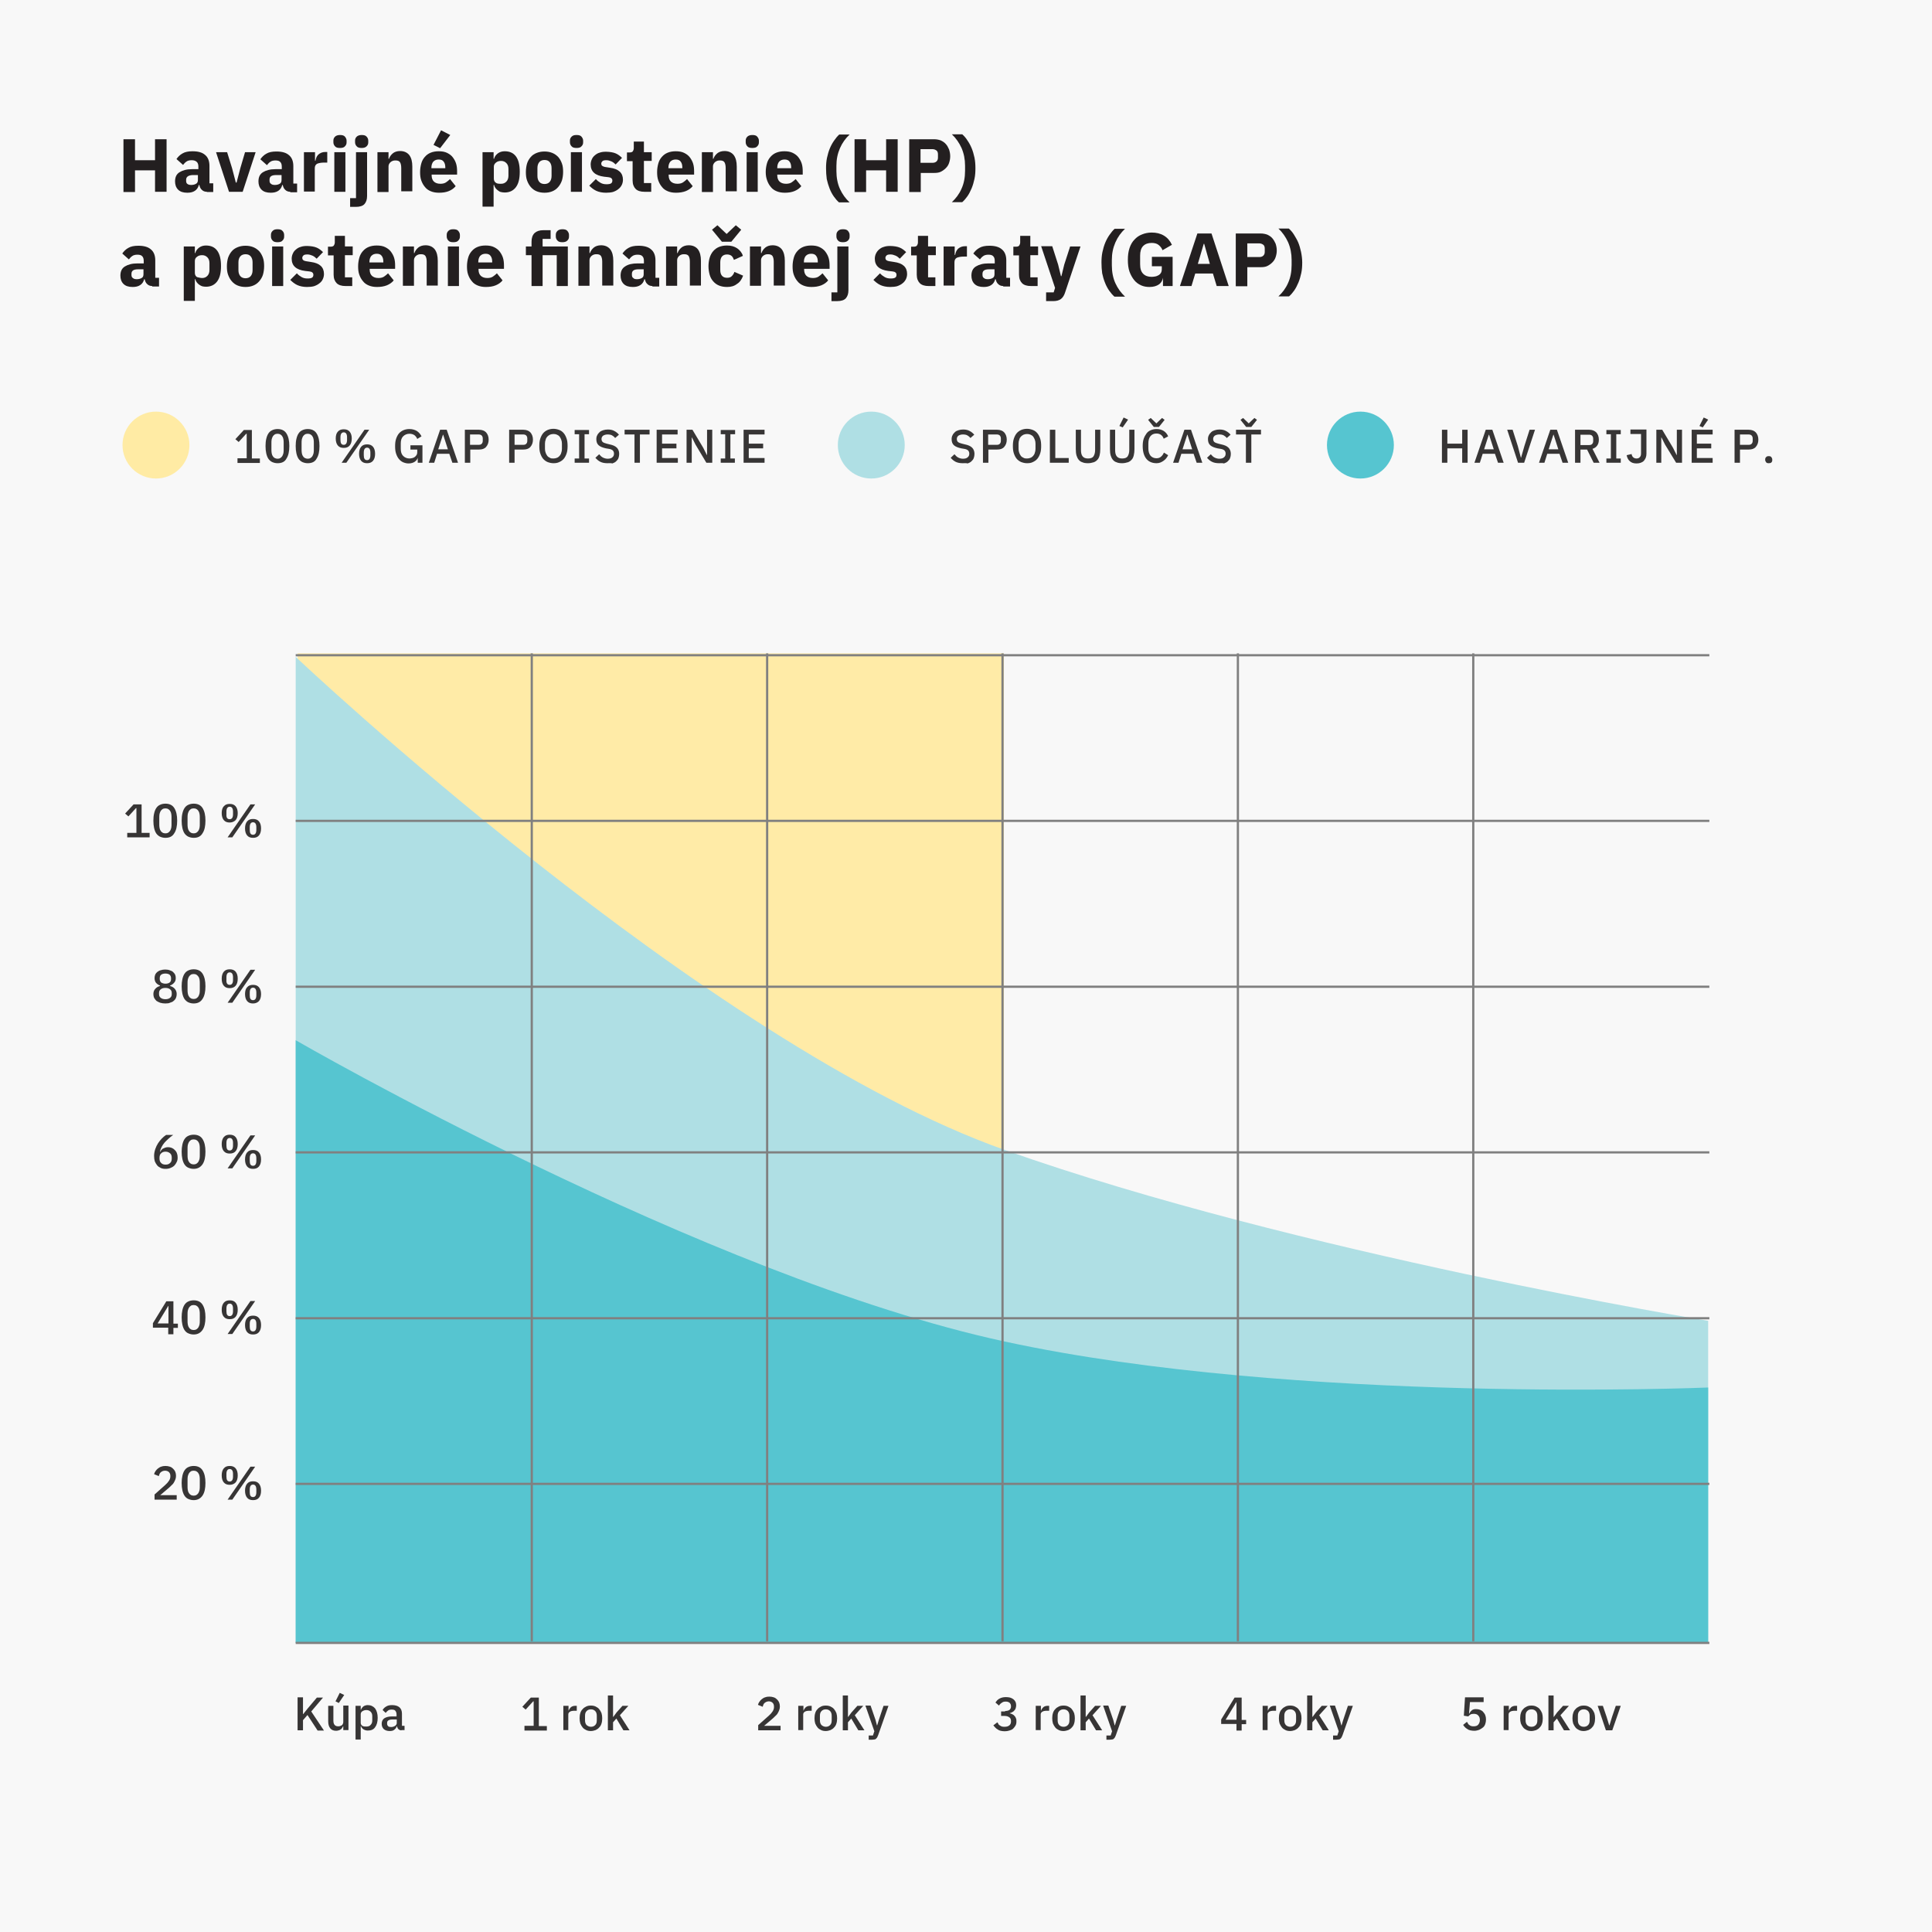 <?xml version="1.0" encoding="utf-8"?>
<!-- Generator: Adobe Illustrator 25.2.1, SVG Export Plug-In . SVG Version: 6.00 Build 0)  -->
<svg version="1.1" xmlns="http://www.w3.org/2000/svg" xmlns:xlink="http://www.w3.org/1999/xlink" x="0px" y="0px"
	 viewBox="0 0 820 820" enable-background="new 0 0 820 820" xml:space="preserve">
<g id="BG">
	<rect fill="#F8F8F8" width="820" height="820"/>
</g>
<g id="Layer_1">
	<g>
		<g>
			<path fill="#373535" d="M100.8,196.4v-1.9h3.9v-10.4h-0.2l-3.2,3.5l-1.4-1.2l3.6-3.9h3.4v12.1h3.4v1.9H100.8z"/>
			<path fill="#373535" d="M117.8,196.6c-0.9,0-1.6-0.2-2.3-0.5c-0.6-0.3-1.2-0.8-1.6-1.4c-0.4-0.6-0.7-1.4-0.9-2.3
				c-0.2-0.9-0.3-1.9-0.3-3.1c0-1.1,0.1-2.2,0.3-3c0.2-0.9,0.5-1.7,0.9-2.3c0.4-0.6,0.9-1.1,1.6-1.4c0.6-0.3,1.4-0.5,2.3-0.5
				c1.7,0,3,0.6,3.8,1.9s1.2,3,1.2,5.3c0,2.3-0.4,4.1-1.2,5.3C120.9,196,119.6,196.6,117.8,196.6z M117.8,194.7
				c0.5,0,0.9-0.1,1.2-0.3c0.3-0.2,0.6-0.5,0.8-0.8c0.2-0.4,0.4-0.8,0.5-1.3c0.1-0.5,0.1-1.1,0.1-1.7v-2.4c0-0.6,0-1.2-0.1-1.7
				c-0.1-0.5-0.2-0.9-0.5-1.3c-0.2-0.4-0.5-0.6-0.8-0.8c-0.3-0.2-0.8-0.3-1.2-0.3s-0.9,0.1-1.2,0.3c-0.3,0.2-0.6,0.5-0.8,0.8
				c-0.2,0.4-0.4,0.8-0.5,1.3c-0.1,0.5-0.1,1.1-0.1,1.7v2.4c0,0.6,0,1.2,0.1,1.7c0.1,0.5,0.2,0.9,0.5,1.3c0.2,0.4,0.5,0.6,0.8,0.8
				C117,194.6,117.4,194.7,117.8,194.7z"/>
			<path fill="#373535" d="M130.6,196.6c-0.9,0-1.6-0.2-2.3-0.5c-0.6-0.3-1.2-0.8-1.6-1.4c-0.4-0.6-0.7-1.4-0.9-2.3
				c-0.2-0.9-0.3-1.9-0.3-3.1c0-1.1,0.1-2.2,0.3-3c0.2-0.9,0.5-1.7,0.9-2.3c0.4-0.6,0.9-1.1,1.6-1.4c0.6-0.3,1.4-0.5,2.3-0.5
				c1.7,0,3,0.6,3.8,1.9s1.2,3,1.2,5.3c0,2.3-0.4,4.1-1.2,5.3C133.7,196,132.4,196.6,130.6,196.6z M130.6,194.7
				c0.5,0,0.9-0.1,1.2-0.3c0.3-0.2,0.6-0.5,0.8-0.8c0.2-0.4,0.4-0.8,0.5-1.3c0.1-0.5,0.1-1.1,0.1-1.7v-2.4c0-0.6,0-1.2-0.1-1.7
				c-0.1-0.5-0.2-0.9-0.5-1.3c-0.2-0.4-0.5-0.6-0.8-0.8c-0.3-0.2-0.8-0.3-1.2-0.3s-0.9,0.1-1.2,0.3c-0.3,0.2-0.6,0.5-0.8,0.8
				c-0.2,0.4-0.4,0.8-0.5,1.3c-0.1,0.5-0.1,1.1-0.1,1.7v2.4c0,0.6,0,1.2,0.1,1.7c0.1,0.5,0.2,0.9,0.5,1.3c0.2,0.4,0.5,0.6,0.8,0.8
				C129.8,194.6,130.2,194.7,130.6,194.7z"/>
			<path fill="#373535" d="M145.9,190.1c-1.1,0-1.9-0.3-2.5-1c-0.6-0.7-0.9-1.7-0.9-3c0-1.3,0.3-2.3,0.9-2.9c0.6-0.7,1.4-1,2.5-1
				c1.1,0,1.9,0.3,2.5,1c0.6,0.7,0.9,1.7,0.9,2.9c0,1.3-0.3,2.3-0.9,3C147.8,189.8,147,190.1,145.9,190.1z M145.9,188.8
				c0.9,0,1.4-0.7,1.4-2.1v-1.1c0-1.4-0.5-2.1-1.4-2.1c-0.9,0-1.4,0.7-1.4,2.1v1.1C144.5,188.1,144.9,188.8,145.9,188.8z M145,196.4
				l9.7-14h2l-9.7,14H145z M155.8,196.6c-1.1,0-1.9-0.3-2.5-1c-0.6-0.7-0.9-1.7-0.9-3s0.3-2.3,0.9-3c0.6-0.7,1.4-1,2.5-1
				s1.9,0.3,2.5,1c0.6,0.7,0.9,1.7,0.9,3s-0.3,2.3-0.9,3C157.7,196.3,156.9,196.6,155.8,196.6z M155.8,195.3c0.9,0,1.4-0.7,1.4-2.1
				v-1.1c0-1.4-0.5-2.1-1.4-2.1c-0.9,0-1.4,0.7-1.4,2.1v1.1C154.4,194.6,154.8,195.3,155.8,195.3z"/>
			<path fill="#373535" d="M177.3,194.3L177.3,194.3c-0.2,0.7-0.6,1.2-1.3,1.7c-0.6,0.4-1.5,0.7-2.6,0.7c-0.8,0-1.6-0.2-2.3-0.5
				c-0.7-0.3-1.3-0.8-1.8-1.4c-0.5-0.6-0.9-1.4-1.2-2.3c-0.3-0.9-0.4-1.9-0.4-3.1c0-1.2,0.1-2.2,0.4-3.1c0.3-0.9,0.7-1.7,1.2-2.3
				c0.5-0.6,1.2-1.1,1.9-1.4c0.7-0.3,1.6-0.5,2.5-0.5c1.3,0,2.3,0.3,3.2,0.8c0.9,0.6,1.5,1.3,2,2.3l-1.8,1.1
				c-0.3-0.7-0.7-1.2-1.2-1.6c-0.6-0.4-1.3-0.6-2.1-0.6c-1.1,0-2,0.4-2.7,1.1c-0.7,0.7-1,1.7-1,3v2.3c0,1.3,0.3,2.3,1,3
				c0.7,0.7,1.6,1.1,2.7,1.1c0.4,0,0.9-0.1,1.3-0.2s0.8-0.3,1-0.5c0.3-0.2,0.5-0.5,0.7-0.8c0.2-0.3,0.3-0.7,0.3-1.2v-1.1h-2.9V189
				h5.1v7.4h-2V194.3z"/>
			<path fill="#373535" d="M192,196.4l-1.3-3.8h-5.2l-1.2,3.8H182l4.8-14h2.8l4.8,14H192z M188.1,184.5H188l-2,6.2h4.1L188.1,184.5z
				"/>
			<path fill="#373535" d="M197.3,196.4v-14h6c1.3,0,2.3,0.4,3,1.1c0.7,0.8,1.1,1.8,1.1,3.1s-0.4,2.3-1.1,3.1
				c-0.7,0.8-1.7,1.1-3,1.1h-3.7v5.6H197.3z M199.5,188.8h3.6c0.6,0,1-0.1,1.3-0.4c0.3-0.3,0.5-0.7,0.5-1.3v-1c0-0.6-0.2-1-0.5-1.3
				s-0.8-0.4-1.3-0.4h-3.6V188.8z"/>
			<path fill="#373535" d="M216.1,196.4v-14h6c1.3,0,2.3,0.4,3,1.1c0.7,0.8,1.1,1.8,1.1,3.1s-0.4,2.3-1.1,3.1
				c-0.7,0.8-1.7,1.1-3,1.1h-3.7v5.6H216.1z M218.4,188.8h3.6c0.6,0,1-0.1,1.3-0.4c0.3-0.3,0.5-0.7,0.5-1.3v-1c0-0.6-0.2-1-0.5-1.3
				s-0.8-0.4-1.3-0.4h-3.6V188.8z"/>
			<path fill="#373535" d="M234.9,196.6c-0.9,0-1.7-0.2-2.5-0.5c-0.7-0.3-1.4-0.8-1.9-1.4c-0.5-0.6-0.9-1.4-1.2-2.3
				c-0.3-0.9-0.4-1.9-0.4-3.1c0-1.2,0.1-2.2,0.4-3.1c0.3-0.9,0.7-1.7,1.2-2.3c0.5-0.6,1.2-1.1,1.9-1.4c0.7-0.3,1.6-0.5,2.5-0.5
				c0.9,0,1.7,0.2,2.5,0.5s1.4,0.8,1.9,1.4c0.5,0.6,0.9,1.4,1.2,2.3c0.3,0.9,0.4,1.9,0.4,3.1c0,1.2-0.1,2.2-0.4,3.1
				c-0.3,0.9-0.7,1.7-1.2,2.3c-0.5,0.6-1.2,1.1-1.9,1.4C236.6,196.5,235.8,196.6,234.9,196.6z M234.9,194.6c0.5,0,1-0.1,1.5-0.3
				s0.8-0.5,1.1-0.8c0.3-0.4,0.6-0.8,0.7-1.3c0.2-0.5,0.3-1.1,0.3-1.7v-2.2c0-0.6-0.1-1.2-0.3-1.7c-0.2-0.5-0.4-0.9-0.7-1.3
				c-0.3-0.4-0.7-0.6-1.1-0.8s-0.9-0.3-1.5-0.3c-0.5,0-1,0.1-1.5,0.3c-0.4,0.2-0.8,0.5-1.1,0.8s-0.6,0.8-0.7,1.3
				c-0.2,0.5-0.3,1.1-0.3,1.7v2.2c0,0.6,0.1,1.2,0.3,1.7c0.2,0.5,0.4,0.9,0.7,1.3c0.3,0.4,0.7,0.6,1.1,0.8
				C233.8,194.6,234.3,194.6,234.9,194.6z"/>
			<path fill="#373535" d="M243.9,196.4v-1.8h1.9v-10.3h-1.9v-1.8h6.1v1.8h-1.9v10.3h1.9v1.8H243.9z"/>
			<path fill="#373535" d="M257.8,196.6c-1.2,0-2.2-0.2-3-0.6c-0.8-0.4-1.5-1-2.1-1.7l1.6-1.5c0.5,0.6,1,1.1,1.6,1.4
				c0.6,0.3,1.3,0.5,2,0.5c0.9,0,1.6-0.2,2-0.6c0.5-0.4,0.7-0.9,0.7-1.6c0-0.5-0.2-1-0.5-1.3c-0.3-0.3-0.9-0.6-1.7-0.7l-1.2-0.2
				c-1.4-0.3-2.4-0.7-3.1-1.3c-0.7-0.6-1-1.5-1-2.6c0-0.6,0.1-1.2,0.4-1.7c0.2-0.5,0.6-0.9,1-1.3s0.9-0.6,1.5-0.8
				c0.6-0.2,1.3-0.3,2-0.3c1.1,0,2,0.2,2.7,0.6c0.8,0.4,1.4,0.9,2,1.6l-1.6,1.4c-0.4-0.5-0.8-0.8-1.3-1.1c-0.5-0.3-1.2-0.4-1.9-0.4
				c-0.8,0-1.4,0.2-1.9,0.5c-0.4,0.3-0.7,0.8-0.7,1.4c0,0.6,0.2,1,0.5,1.3c0.4,0.3,0.9,0.5,1.7,0.7l1.2,0.3c1.4,0.3,2.4,0.7,3.1,1.4
				c0.6,0.6,1,1.5,1,2.6c0,0.7-0.1,1.2-0.3,1.8s-0.6,1-1,1.4c-0.4,0.4-1,0.7-1.6,0.9C259.3,196.5,258.6,196.6,257.8,196.6z"/>
			<path fill="#373535" d="M271.6,184.4v12h-2.3v-12h-4.2v-2h10.6v2H271.6z"/>
			<path fill="#373535" d="M278.7,196.4v-14h8.9v2H281v3.9h6.1v2H281v4.1h6.7v2H278.7z"/>
			<path fill="#373535" d="M295.2,188.7l-1.5-3h-0.1v10.7h-2.2v-14h2.5l4.6,7.7l1.5,3h0.1v-10.7h2.2v14h-2.5L295.2,188.7z"/>
			<path fill="#373535" d="M305.9,196.4v-1.8h1.9v-10.3h-1.9v-1.8h6.1v1.8H310v10.3h1.9v1.8H305.9z"/>
			<path fill="#373535" d="M315.6,196.4v-14h8.9v2h-6.7v3.9h6.1v2h-6.1v4.1h6.7v2H315.6z"/>
		</g>
	</g>
	<circle fill="#FFEBA4" cx="66.2" cy="188.9" r="14.2"/>
	<g>
		<g>
			<path fill="#373535" d="M408.6,196.6c-1.2,0-2.2-0.2-3-0.6c-0.8-0.4-1.5-1-2.1-1.7l1.6-1.5c0.5,0.6,1,1.1,1.6,1.4
				c0.6,0.3,1.3,0.5,2,0.5c0.9,0,1.6-0.2,2-0.6c0.5-0.4,0.7-0.9,0.7-1.6c0-0.5-0.2-1-0.5-1.3c-0.3-0.3-0.9-0.6-1.7-0.7l-1.2-0.2
				c-1.4-0.3-2.4-0.7-3.1-1.3c-0.7-0.6-1-1.5-1-2.6c0-0.6,0.1-1.2,0.4-1.7c0.2-0.5,0.6-0.9,1-1.3s0.9-0.6,1.5-0.8
				c0.6-0.2,1.3-0.3,2-0.3c1.1,0,2,0.2,2.7,0.6c0.8,0.4,1.4,0.9,2,1.6l-1.6,1.4c-0.4-0.5-0.8-0.8-1.3-1.1c-0.5-0.3-1.2-0.4-1.9-0.4
				c-0.8,0-1.4,0.2-1.9,0.5c-0.4,0.3-0.7,0.8-0.7,1.4c0,0.6,0.2,1,0.5,1.3c0.4,0.3,0.9,0.5,1.7,0.7l1.2,0.3c1.4,0.3,2.4,0.7,3.1,1.4
				c0.6,0.6,1,1.5,1,2.6c0,0.7-0.1,1.2-0.3,1.8s-0.6,1-1,1.4c-0.4,0.4-1,0.7-1.6,0.9C410.1,196.5,409.4,196.6,408.6,196.6z"/>
			<path fill="#373535" d="M417.2,196.4v-14h6c1.3,0,2.3,0.4,3,1.1c0.7,0.8,1.1,1.8,1.1,3.1s-0.4,2.3-1.1,3.1
				c-0.7,0.8-1.7,1.1-3,1.1h-3.7v5.6H417.2z M419.4,188.8h3.6c0.6,0,1-0.1,1.3-0.4c0.3-0.3,0.5-0.7,0.5-1.3v-1c0-0.6-0.2-1-0.5-1.3
				s-0.8-0.4-1.3-0.4h-3.6V188.8z"/>
			<path fill="#373535" d="M435.9,196.6c-0.9,0-1.7-0.2-2.5-0.5c-0.7-0.3-1.4-0.8-1.9-1.4c-0.5-0.6-0.9-1.4-1.2-2.3
				c-0.3-0.9-0.4-1.9-0.4-3.1c0-1.2,0.1-2.2,0.4-3.1c0.3-0.9,0.7-1.7,1.2-2.3c0.5-0.6,1.2-1.1,1.9-1.4c0.7-0.3,1.6-0.5,2.5-0.5
				c0.9,0,1.7,0.2,2.5,0.5s1.4,0.8,1.9,1.4c0.5,0.6,0.9,1.4,1.2,2.3c0.3,0.9,0.4,1.9,0.4,3.1c0,1.2-0.1,2.2-0.4,3.1
				c-0.3,0.9-0.7,1.7-1.2,2.3c-0.5,0.6-1.2,1.1-1.9,1.4C437.7,196.5,436.8,196.6,435.9,196.6z M435.9,194.6c0.5,0,1-0.1,1.5-0.3
				s0.8-0.5,1.1-0.8c0.3-0.4,0.6-0.8,0.7-1.3c0.2-0.5,0.3-1.1,0.3-1.7v-2.2c0-0.6-0.1-1.2-0.3-1.7c-0.2-0.5-0.4-0.9-0.7-1.3
				c-0.3-0.4-0.7-0.6-1.1-0.8s-0.9-0.3-1.5-0.3c-0.5,0-1,0.1-1.5,0.3c-0.4,0.2-0.8,0.5-1.1,0.8s-0.6,0.8-0.7,1.3
				c-0.2,0.5-0.3,1.1-0.3,1.7v2.2c0,0.6,0.1,1.2,0.3,1.7c0.2,0.5,0.4,0.9,0.7,1.3c0.3,0.4,0.7,0.6,1.1,0.8
				C434.9,194.6,435.4,194.6,435.9,194.6z"/>
			<path fill="#373535" d="M445.6,196.4v-14h2.3v12h5.7v2H445.6z"/>
			<path fill="#373535" d="M458.8,182.4v8.6c0,1.2,0.2,2.1,0.7,2.7s1.2,0.9,2.3,0.9c1.1,0,1.9-0.3,2.3-0.9s0.7-1.5,0.7-2.7v-8.6h2.2
				v8.2c0,1-0.1,1.9-0.3,2.7s-0.5,1.4-0.9,1.8c-0.4,0.5-1,0.9-1.6,1.1c-0.7,0.2-1.5,0.4-2.4,0.4s-1.8-0.1-2.4-0.4
				c-0.7-0.2-1.2-0.6-1.6-1.1c-0.4-0.5-0.7-1.1-0.9-1.8s-0.3-1.6-0.3-2.7v-8.2H458.8z"/>
			<path fill="#373535" d="M473.3,182.4v8.6c0,1.2,0.2,2.1,0.7,2.7s1.2,0.9,2.3,0.9c1.1,0,1.9-0.3,2.3-0.9s0.7-1.5,0.7-2.7v-8.6h2.2
				v8.2c0,1-0.1,1.9-0.3,2.7s-0.5,1.4-0.9,1.8c-0.4,0.5-1,0.9-1.6,1.1c-0.7,0.2-1.5,0.4-2.4,0.4s-1.8-0.1-2.4-0.4
				c-0.7-0.2-1.2-0.6-1.6-1.1c-0.4-0.5-0.7-1.1-0.9-1.8s-0.3-1.6-0.3-2.7v-8.2H473.3z M476.5,181.4l-1.4-0.6l1.8-3.6l1.9,0.9
				L476.5,181.4z"/>
			<path fill="#373535" d="M490.9,196.6c-1.8,0-3.3-0.6-4.3-1.8s-1.6-3-1.6-5.4c0-1.2,0.1-2.2,0.4-3.1c0.3-0.9,0.7-1.6,1.2-2.3
				s1.1-1.1,1.8-1.4s1.5-0.5,2.5-0.5c1.2,0,2.2,0.3,3,0.8c0.8,0.5,1.5,1.3,1.9,2.3l-1.9,1c-0.2-0.7-0.6-1.2-1.1-1.6
				c-0.5-0.4-1.2-0.6-2-0.6c-1.1,0-1.9,0.4-2.5,1.1s-0.9,1.8-0.9,3.1v2.1c0,1.3,0.3,2.3,0.9,3.1c0.6,0.7,1.5,1.1,2.5,1.1
				c0.8,0,1.5-0.2,2-0.7c0.5-0.4,0.9-1,1.2-1.7l1.8,1.1c-0.5,1-1.1,1.8-2,2.4S492.1,196.6,490.9,196.6z M489.7,181.2l-2.4-3l1.1-0.8
				l2.4,2.3l2.4-2.3l1.1,0.8l-2.4,3H489.7z"/>
			<path fill="#373535" d="M507.9,196.4l-1.3-3.8h-5.2l-1.2,3.8h-2.3l4.8-14h2.8l4.8,14H507.9z M504,184.5h-0.1l-2,6.2h4.1
				L504,184.5z"/>
			<path fill="#373535" d="M517.4,196.6c-1.2,0-2.2-0.2-3-0.6c-0.8-0.4-1.5-1-2.1-1.7l1.6-1.5c0.5,0.6,1,1.1,1.6,1.4
				c0.6,0.3,1.3,0.5,2,0.5c0.9,0,1.6-0.2,2-0.6c0.5-0.4,0.7-0.9,0.7-1.6c0-0.5-0.2-1-0.5-1.3c-0.3-0.3-0.9-0.6-1.7-0.7l-1.2-0.2
				c-1.4-0.3-2.4-0.7-3.1-1.3c-0.7-0.6-1-1.5-1-2.6c0-0.6,0.1-1.2,0.4-1.7c0.2-0.5,0.6-0.9,1-1.3s0.9-0.6,1.5-0.8
				c0.6-0.2,1.3-0.3,2-0.3c1.1,0,2,0.2,2.7,0.6c0.8,0.4,1.4,0.9,2,1.6l-1.6,1.4c-0.4-0.5-0.8-0.8-1.3-1.1c-0.5-0.3-1.2-0.4-1.9-0.4
				c-0.8,0-1.4,0.2-1.9,0.5c-0.4,0.3-0.7,0.8-0.7,1.4c0,0.6,0.2,1,0.5,1.3c0.4,0.3,0.9,0.5,1.7,0.7l1.2,0.3c1.4,0.3,2.4,0.7,3.1,1.4
				c0.6,0.6,1,1.5,1,2.6c0,0.7-0.1,1.2-0.3,1.8s-0.6,1-1,1.4c-0.4,0.4-1,0.7-1.6,0.9C518.9,196.5,518.2,196.6,517.4,196.6z"/>
			<path fill="#373535" d="M531.1,184.4v12h-2.3v-12h-4.2v-2h10.6v2H531.1z M528.9,181.2l-2.4-3l1.1-0.8l2.4,2.3l2.4-2.3l1.1,0.8
				l-2.4,3H528.9z"/>
		</g>
	</g>
	<circle fill="#AFDFE4" cx="369.8" cy="188.9" r="14.2"/>
	<g>
		<g>
			<path fill="#373535" d="M620.6,190.3h-6.3v6.1H612v-14h2.3v5.9h6.3v-5.9h2.3v14h-2.3V190.3z"/>
			<path fill="#373535" d="M635.8,196.4l-1.3-3.8h-5.2l-1.2,3.8h-2.3l4.8-14h2.8l4.8,14H635.8z M632,184.5h-0.1l-2,6.2h4.1
				L632,184.5z"/>
			<path fill="#373535" d="M644.3,196.4l-4.6-14h2.3l2.2,6.9l1.3,4.9h0.1l1.4-4.9l2.2-6.9h2.3l-4.6,14H644.3z"/>
			<path fill="#373535" d="M663.2,196.4l-1.3-3.8h-5.2l-1.2,3.8h-2.3l4.8-14h2.8l4.8,14H663.2z M659.4,184.5h-0.1l-2,6.2h4.1
				L659.4,184.5z"/>
			<path fill="#373535" d="M670.8,196.4h-2.3v-14h6c1.3,0,2.2,0.4,3,1.1c0.7,0.8,1.1,1.8,1.1,3.1c0,1-0.2,1.8-0.7,2.5
				s-1.1,1.1-2,1.4l3,5.9h-2.5l-2.8-5.6h-2.8V196.4z M674.4,188.9c0.6,0,1-0.1,1.3-0.4s0.5-0.7,0.5-1.3v-1c0-0.6-0.2-1-0.5-1.3
				s-0.8-0.4-1.3-0.4h-3.6v4.4H674.4z"/>
			<path fill="#373535" d="M681.8,196.4v-1.8h1.9v-10.3h-1.9v-1.8h6.1v1.8H686v10.3h1.9v1.8H681.8z"/>
			<path fill="#373535" d="M698.8,182.4v10.2c0,0.6-0.1,1.2-0.3,1.7c-0.2,0.5-0.5,0.9-0.8,1.3c-0.4,0.4-0.8,0.6-1.3,0.8
				c-0.5,0.2-1.1,0.3-1.8,0.3c-1.2,0-2.2-0.3-2.9-1c-0.7-0.6-1.1-1.5-1.3-2.5l2.1-0.5c0.1,0.6,0.3,1.1,0.7,1.4
				c0.3,0.3,0.8,0.5,1.4,0.5c0.6,0,1.1-0.2,1.4-0.6c0.4-0.4,0.5-0.9,0.5-1.7v-8.1H692v-1.9H698.8z"/>
			<path fill="#373535" d="M706.7,188.7l-1.5-3h-0.1v10.7H703v-14h2.5l4.6,7.7l1.5,3h0.1v-10.7h2.2v14h-2.5L706.7,188.7z"/>
			<path fill="#373535" d="M718,196.4v-14h8.9v2h-6.7v3.9h6.1v2h-6.1v4.1h6.7v2H718z M722.7,181.4l-1.4-0.6l1.8-3.6l1.9,0.9
				L722.7,181.4z"/>
			<path fill="#373535" d="M736.2,196.4v-14h6c1.3,0,2.3,0.4,3,1.1c0.7,0.8,1.1,1.8,1.1,3.1s-0.4,2.3-1.1,3.1
				c-0.7,0.8-1.7,1.1-3,1.1h-3.7v5.6H736.2z M738.5,188.8h3.6c0.6,0,1-0.1,1.3-0.4c0.3-0.3,0.5-0.7,0.5-1.3v-1c0-0.6-0.2-1-0.5-1.3
				s-0.8-0.4-1.3-0.4h-3.6V188.8z"/>
			<path fill="#373535" d="M750.7,196.6c-0.5,0-0.9-0.1-1.1-0.4c-0.2-0.3-0.4-0.6-0.4-1V195c0-0.4,0.1-0.7,0.4-1s0.6-0.4,1.1-0.4
				c0.5,0,0.9,0.1,1.1,0.4s0.4,0.6,0.4,1v0.3c0,0.4-0.1,0.7-0.4,1C751.6,196.5,751.2,196.6,750.7,196.6z"/>
		</g>
	</g>
	<circle fill="#56C5D0" cx="577.4" cy="188.9" r="14.2"/>
	<g>
		<g>
			<g>
				<path fill="#231F20" d="M65.8,72.3h-8.5v9.2h-4.9V59.1h4.9V68h8.5v-8.9h4.9v22.3h-4.9V72.3z"/>
				<path fill="#231F20" d="M87.8,81.4c-0.9,0-1.6-0.3-2.1-0.8c-0.6-0.5-0.9-1.2-1.1-2.1h-0.2c-0.3,1.1-0.8,1.9-1.7,2.5
					c-0.9,0.6-2,0.8-3.2,0.8c-1.7,0-3-0.4-3.9-1.3c-0.9-0.9-1.3-2.1-1.3-3.5c0-1.8,0.6-3.1,1.9-3.9s3-1.3,5.3-1.3h2.7v-1.1
					c0-0.8-0.2-1.5-0.6-1.9C83,68.2,82.3,68,81.3,68c-0.9,0-1.7,0.2-2.2,0.6c-0.6,0.4-1,0.9-1.4,1.4l-2.8-2.5c0.7-1,1.5-1.8,2.6-2.4
					c1-0.6,2.4-0.9,4.2-0.9c2.4,0,4.2,0.5,5.4,1.6c1.2,1,1.8,2.6,1.8,4.6v7.4h1.6v3.7H87.8z M81.2,78.5c0.8,0,1.5-0.2,2-0.5
					c0.6-0.3,0.8-0.9,0.8-1.7v-2h-2.3C80,74.4,79,75,79,76.3v0.5c0,0.6,0.2,1.1,0.6,1.3C80,78.4,80.5,78.5,81.2,78.5z"/>
				<path fill="#231F20" d="M97.2,81.4l-5.5-16.8h4.7l2.1,6.8l1.6,6.1h0.3l1.6-6.1l2-6.8h4.5l-5.5,16.8H97.2z"/>
				<path fill="#231F20" d="M123.2,81.4c-0.9,0-1.6-0.3-2.1-0.8c-0.6-0.5-0.9-1.2-1.1-2.1h-0.2c-0.3,1.1-0.8,1.9-1.7,2.5
					c-0.9,0.6-2,0.8-3.2,0.8c-1.7,0-3-0.4-3.9-1.3c-0.9-0.9-1.3-2.1-1.3-3.5c0-1.8,0.6-3.1,1.9-3.9s3-1.3,5.3-1.3h2.7v-1.1
					c0-0.8-0.2-1.5-0.6-1.9c-0.4-0.5-1.1-0.7-2.1-0.7c-0.9,0-1.7,0.2-2.2,0.6c-0.6,0.4-1,0.9-1.4,1.4l-2.8-2.5
					c0.7-1,1.5-1.8,2.6-2.4c1-0.6,2.4-0.9,4.2-0.9c2.4,0,4.2,0.5,5.4,1.6c1.2,1,1.8,2.6,1.8,4.6v7.4h1.6v3.7H123.2z M116.7,78.5
					c0.8,0,1.5-0.2,2-0.5c0.6-0.3,0.8-0.9,0.8-1.7v-2h-2.3c-1.9,0-2.8,0.6-2.8,1.9v0.5c0,0.6,0.2,1.1,0.6,1.3
					C115.4,78.4,116,78.5,116.7,78.5z"/>
				<path fill="#231F20" d="M129,81.4V64.6h4.7v3.6h0.2c0.1-0.5,0.2-0.9,0.4-1.4s0.5-0.8,0.8-1.2c0.4-0.3,0.8-0.6,1.3-0.8
					c0.5-0.2,1.1-0.3,1.7-0.3h0.8V69h-1.2c-1.4,0-2.4,0.2-3.1,0.5c-0.7,0.4-1,1-1,2v9.8H129z"/>
				<path fill="#231F20" d="M144.3,62.8c-1,0-1.7-0.2-2.1-0.7c-0.4-0.4-0.7-1-0.7-1.7v-0.7c0-0.7,0.2-1.2,0.7-1.7
					c0.4-0.4,1.1-0.7,2.1-0.7s1.7,0.2,2.1,0.7s0.7,1,0.7,1.7v0.7c0,0.7-0.2,1.2-0.7,1.7C146,62.6,145.3,62.8,144.3,62.8z
					 M141.9,64.6h4.7v16.8h-4.7V64.6z"/>
				<path fill="#231F20" d="M151.1,64.6h4.7v18.6c0,1.5-0.4,2.6-1.1,3.4c-0.7,0.8-2,1.2-3.6,1.2h-2.5v-3.7h2.5V64.6z M153.5,62.8
					c-1,0-1.7-0.2-2.1-0.7c-0.4-0.4-0.7-1-0.7-1.7v-0.7c0-0.7,0.2-1.2,0.7-1.7c0.4-0.4,1.1-0.7,2.1-0.7c1,0,1.7,0.2,2.1,0.7
					c0.4,0.4,0.7,1,0.7,1.7v0.7c0,0.7-0.2,1.2-0.7,1.7C155.1,62.6,154.4,62.8,153.5,62.8z"/>
				<path fill="#231F20" d="M160.2,81.4V64.6h4.7v2.8h0.2c0.3-0.9,0.8-1.6,1.6-2.3c0.7-0.6,1.8-1,3.1-1c1.7,0,3,0.6,3.9,1.7
					c0.9,1.2,1.3,2.8,1.3,4.9v10.5h-4.7V71.3c0-1.1-0.2-1.9-0.5-2.4s-0.9-0.8-1.8-0.8c-0.4,0-0.8,0-1.1,0.1c-0.4,0.1-0.7,0.3-1,0.5
					c-0.3,0.2-0.5,0.5-0.7,0.8c-0.2,0.3-0.3,0.7-0.3,1.1v10.9H160.2z"/>
				<path fill="#231F20" d="M186.3,81.8c-1.3,0-2.4-0.2-3.4-0.6c-1-0.4-1.9-1-2.5-1.8c-0.7-0.8-1.2-1.7-1.6-2.8s-0.5-2.3-0.5-3.6
					c0-1.3,0.2-2.5,0.5-3.6s0.8-2,1.5-2.8c0.7-0.8,1.5-1.4,2.5-1.8c1-0.4,2.1-0.6,3.4-0.6c1.4,0,2.6,0.2,3.6,0.7
					c1,0.5,1.8,1.1,2.4,1.9c0.6,0.8,1.1,1.7,1.4,2.7s0.4,2.1,0.4,3.2v1.4h-10.8v0.3c0,1.1,0.3,2,0.9,2.6c0.6,0.6,1.5,1,2.8,1
					c1,0,1.8-0.2,2.4-0.6c0.6-0.4,1.2-0.9,1.7-1.4l2.4,3c-0.7,0.9-1.7,1.6-2.9,2.1S187.9,81.8,186.3,81.8z M186.2,67.7
					c-1,0-1.7,0.3-2.3,0.9c-0.5,0.6-0.8,1.5-0.8,2.5v0.3h5.9v-0.3c0-1-0.2-1.9-0.7-2.5C187.9,68,187.2,67.7,186.2,67.7z M186.8,62.9
					l-2.8-1.4l3.2-6.2l3.9,2L186.8,62.9z"/>
				<path fill="#231F20" d="M204.8,64.6h4.7v2.8h0.2c0.2-0.9,0.8-1.7,1.6-2.3c0.8-0.6,1.8-0.9,2.9-0.9c2.1,0,3.7,0.7,4.8,2.2
					s1.6,3.7,1.6,6.5c0,2.9-0.5,5-1.6,6.5s-2.7,2.3-4.8,2.3c-0.6,0-1.1-0.1-1.6-0.2s-0.9-0.4-1.3-0.7c-0.4-0.3-0.7-0.6-1-1
					s-0.5-0.8-0.6-1.3h-0.2v9.2h-4.7V64.6z M212.7,78c0.9,0,1.6-0.3,2.2-0.9c0.6-0.6,0.9-1.5,0.9-2.5v-2.9c0-1.1-0.3-1.9-0.9-2.5
					c-0.6-0.6-1.3-0.9-2.2-0.9s-1.6,0.2-2.2,0.7s-0.9,1-0.9,1.8v5c0,0.8,0.3,1.4,0.9,1.8S211.8,78,212.7,78z"/>
				<path fill="#231F20" d="M231.1,81.8c-1.2,0-2.3-0.2-3.3-0.6s-1.8-1-2.5-1.8c-0.7-0.8-1.2-1.7-1.6-2.8s-0.5-2.3-0.5-3.6
					c0-1.3,0.2-2.6,0.5-3.6s0.9-2,1.6-2.8c0.7-0.8,1.5-1.3,2.5-1.7c1-0.4,2.1-0.6,3.3-0.6s2.3,0.2,3.3,0.6c1,0.4,1.8,1,2.5,1.7
					c0.7,0.8,1.2,1.7,1.6,2.8c0.4,1.1,0.5,2.3,0.5,3.6c0,1.3-0.2,2.6-0.5,3.6c-0.4,1.1-0.9,2-1.6,2.8c-0.7,0.8-1.5,1.4-2.5,1.8
					S232.4,81.8,231.1,81.8z M231.1,78.1c0.9,0,1.7-0.3,2.2-0.9s0.8-1.4,0.8-2.5v-3.4c0-1.1-0.3-1.9-0.8-2.5
					c-0.5-0.6-1.2-0.9-2.2-0.9c-0.9,0-1.7,0.3-2.2,0.9c-0.5,0.6-0.8,1.4-0.8,2.5v3.4c0,1.1,0.3,1.9,0.8,2.5S230.2,78.1,231.1,78.1z"
					/>
				<path fill="#231F20" d="M244.7,62.8c-1,0-1.7-0.2-2.1-0.7c-0.4-0.4-0.7-1-0.7-1.7v-0.7c0-0.7,0.2-1.2,0.7-1.7s1.1-0.7,2.1-0.7
					c1,0,1.7,0.2,2.1,0.7s0.7,1,0.7,1.7v0.7c0,0.7-0.2,1.2-0.7,1.7C246.4,62.6,245.7,62.8,244.7,62.8z M242.3,64.6h4.7v16.8h-4.7
					V64.6z"/>
				<path fill="#231F20" d="M257.2,81.8c-1.6,0-3-0.3-4.1-0.8c-1.1-0.5-2.1-1.3-3-2.2l2.8-2.8c0.6,0.7,1.3,1.2,2,1.6
					c0.7,0.4,1.5,0.6,2.5,0.6c0.9,0,1.6-0.1,2-0.4s0.5-0.7,0.5-1.2c0-0.8-0.6-1.3-1.7-1.4l-1.8-0.2c-3.8-0.5-5.7-2.2-5.7-5.2
					c0-0.8,0.2-1.6,0.5-2.2c0.3-0.7,0.7-1.2,1.3-1.7c0.6-0.5,1.2-0.9,2-1.1c0.8-0.3,1.7-0.4,2.7-0.4c0.9,0,1.6,0.1,2.3,0.2
					c0.7,0.1,1.3,0.3,1.8,0.5c0.5,0.2,1,0.5,1.4,0.8c0.4,0.3,0.9,0.7,1.3,1.1l-2.7,2.8c-0.5-0.5-1.1-1-1.8-1.3
					c-0.7-0.3-1.4-0.5-2.1-0.5c-0.8,0-1.4,0.1-1.7,0.4c-0.3,0.3-0.5,0.6-0.5,1c0,0.4,0.1,0.8,0.4,1s0.7,0.4,1.4,0.5l1.9,0.3
					c3.7,0.5,5.5,2.2,5.5,5.1c0,0.8-0.2,1.6-0.5,2.2s-0.8,1.3-1.5,1.8c-0.6,0.5-1.4,0.9-2.3,1.2C259.3,81.7,258.3,81.8,257.2,81.8z"
					/>
				<path fill="#231F20" d="M273.5,81.4c-1.6,0-2.9-0.4-3.7-1.2c-0.8-0.8-1.3-2-1.3-3.6v-8.2h-2.4v-3.7h1.2c0.6,0,1.1-0.2,1.3-0.5
					s0.4-0.8,0.4-1.3v-2.8h4.3v4.5h3.3v3.7h-3.3v9.4h3.1v3.7H273.5z"/>
				<path fill="#231F20" d="M286.9,81.8c-1.3,0-2.4-0.2-3.4-0.6c-1-0.4-1.9-1-2.5-1.8c-0.7-0.8-1.2-1.7-1.6-2.8
					c-0.4-1.1-0.5-2.3-0.5-3.6c0-1.3,0.2-2.5,0.5-3.6c0.3-1.1,0.8-2,1.5-2.8c0.7-0.8,1.5-1.4,2.5-1.8s2.1-0.6,3.4-0.6
					c1.4,0,2.6,0.2,3.6,0.7c1,0.5,1.8,1.1,2.4,1.9c0.6,0.8,1.1,1.7,1.4,2.7c0.3,1,0.4,2.1,0.4,3.2v1.4h-10.8v0.3
					c0,1.1,0.3,2,0.9,2.6c0.6,0.6,1.5,1,2.8,1c1,0,1.8-0.2,2.4-0.6c0.6-0.4,1.2-0.9,1.7-1.4l2.4,3c-0.7,0.9-1.7,1.6-2.9,2.1
					C289.8,81.6,288.4,81.8,286.9,81.8z M286.8,67.7c-1,0-1.7,0.3-2.3,0.9c-0.5,0.6-0.8,1.5-0.8,2.5v0.3h5.9v-0.3
					c0-1-0.2-1.9-0.7-2.5C288.5,68,287.8,67.7,286.8,67.7z"/>
				<path fill="#231F20" d="M297.9,81.4V64.6h4.7v2.8h0.2c0.3-0.9,0.8-1.6,1.6-2.3c0.7-0.6,1.8-1,3.1-1c1.7,0,3,0.6,3.9,1.7
					c0.9,1.2,1.3,2.8,1.3,4.9v10.5H308V71.3c0-1.1-0.2-1.9-0.5-2.4c-0.3-0.5-0.9-0.8-1.8-0.8c-0.4,0-0.8,0-1.1,0.1
					c-0.4,0.1-0.7,0.3-1,0.5c-0.3,0.2-0.5,0.5-0.7,0.8c-0.2,0.3-0.3,0.7-0.3,1.1v10.9H297.9z"/>
				<path fill="#231F20" d="M319.3,62.8c-1,0-1.7-0.2-2.1-0.7c-0.4-0.4-0.7-1-0.7-1.7v-0.7c0-0.7,0.2-1.2,0.7-1.7
					c0.4-0.4,1.1-0.7,2.1-0.7s1.7,0.2,2.1,0.7s0.7,1,0.7,1.7v0.7c0,0.7-0.2,1.2-0.7,1.7C321,62.6,320.3,62.8,319.3,62.8z
					 M316.9,64.6h4.7v16.8h-4.7V64.6z"/>
				<path fill="#231F20" d="M333.1,81.8c-1.3,0-2.4-0.2-3.4-0.6c-1-0.4-1.9-1-2.5-1.8c-0.7-0.8-1.2-1.7-1.6-2.8S325,74.4,325,73
					c0-1.3,0.2-2.5,0.5-3.6c0.3-1.1,0.8-2,1.5-2.8c0.7-0.8,1.5-1.4,2.5-1.8c1-0.4,2.1-0.6,3.4-0.6c1.4,0,2.6,0.2,3.6,0.7
					c1,0.5,1.8,1.1,2.4,1.9s1.1,1.7,1.4,2.7s0.4,2.1,0.4,3.2v1.4h-10.8v0.3c0,1.1,0.3,2,0.9,2.6c0.6,0.6,1.5,1,2.8,1
					c1,0,1.8-0.2,2.4-0.6c0.6-0.4,1.2-0.9,1.7-1.4l2.4,3c-0.7,0.9-1.7,1.6-2.9,2.1C336,81.6,334.6,81.8,333.1,81.8z M333,67.7
					c-1,0-1.7,0.3-2.3,0.9c-0.5,0.6-0.8,1.5-0.8,2.5v0.3h5.9v-0.3c0-1-0.2-1.9-0.7-2.5C334.7,68,334,67.7,333,67.7z"/>
				<path fill="#231F20" d="M350.6,71.4c0-1.5,0.1-3,0.4-4.4c0.3-1.4,0.7-2.8,1.2-4c0.5-1.2,1.1-2.3,1.8-3.3s1.4-1.9,2.2-2.6h4.4
					c-1.7,1.6-3.1,3.5-4.1,5.8c-1,2.3-1.5,4.7-1.5,7.5v2.2c0,2.8,0.5,5.4,1.5,7.6c1,2.2,2.4,4.1,4.1,5.7h-4.5
					c-0.8-0.7-1.5-1.5-2.2-2.5c-0.7-1-1.3-2.1-1.8-3.4s-0.9-2.6-1.2-4C350.7,74.5,350.6,73,350.6,71.4z"/>
				<path fill="#231F20" d="M376.1,72.3h-8.5v9.2h-4.9V59.1h4.9V68h8.5v-8.9h4.9v22.3h-4.9V72.3z"/>
				<path fill="#231F20" d="M385.9,81.4V59.1h10.6c1,0,2,0.2,2.8,0.5c0.8,0.4,1.5,0.8,2.1,1.5c0.6,0.6,1,1.4,1.4,2.3
					c0.3,0.9,0.5,1.9,0.5,2.9c0,1.1-0.2,2-0.5,2.9c-0.3,0.9-0.8,1.6-1.4,2.2c-0.6,0.6-1.3,1.1-2.1,1.5s-1.8,0.5-2.8,0.5h-5.7v8.1
					H385.9z M390.7,69.1h5.1c0.7,0,1.3-0.2,1.7-0.6s0.6-0.9,0.6-1.6v-1.4c0-0.7-0.2-1.3-0.6-1.6s-1-0.6-1.7-0.6h-5.1V69.1z"/>
				<path fill="#231F20" d="M414,71.4c0,1.6-0.1,3.1-0.4,4.5c-0.3,1.4-0.7,2.8-1.2,4c-0.5,1.2-1.1,2.4-1.8,3.4s-1.4,1.8-2.2,2.5H404
					c1.7-1.6,3.1-3.4,4.1-5.7c1-2.2,1.5-4.7,1.5-7.6v-2.2c0-2.7-0.5-5.2-1.5-7.5c-1-2.2-2.4-4.2-4.1-5.8h4.4
					c0.8,0.7,1.6,1.6,2.2,2.6c0.7,1,1.3,2.1,1.8,3.3c0.5,1.2,0.9,2.6,1.2,4C413.9,68.4,414,69.9,414,71.4z"/>
				<path fill="#231F20" d="M64.6,121.4c-0.9,0-1.6-0.3-2.1-0.8c-0.6-0.5-0.9-1.2-1.1-2.1h-0.2c-0.3,1.1-0.8,1.9-1.7,2.5
					c-0.9,0.6-2,0.8-3.2,0.8c-1.7,0-3-0.4-3.9-1.3c-0.9-0.9-1.3-2.1-1.3-3.5c0-1.8,0.6-3.1,1.9-3.9s3-1.3,5.3-1.3h2.7v-1.1
					c0-0.8-0.2-1.5-0.6-1.9c-0.4-0.5-1.1-0.7-2.1-0.7c-0.9,0-1.7,0.2-2.2,0.6c-0.6,0.4-1,0.9-1.4,1.4l-2.8-2.5
					c0.7-1,1.5-1.8,2.6-2.4c1-0.6,2.4-0.9,4.2-0.9c2.4,0,4.2,0.5,5.4,1.6c1.2,1,1.8,2.6,1.8,4.6v7.4h1.6v3.7H64.6z M58.1,118.5
					c0.8,0,1.5-0.2,2-0.5c0.6-0.3,0.8-0.9,0.8-1.7v-2h-2.3c-1.9,0-2.8,0.6-2.8,1.9v0.5c0,0.6,0.2,1.1,0.6,1.3
					C56.8,118.4,57.4,118.5,58.1,118.5z"/>
				<path fill="#231F20" d="M78,104.6h4.7v2.8h0.2c0.2-0.9,0.8-1.7,1.6-2.3c0.8-0.6,1.8-0.9,2.9-0.9c2.1,0,3.7,0.7,4.8,2.2
					s1.6,3.7,1.6,6.5c0,2.9-0.5,5-1.6,6.5s-2.7,2.3-4.8,2.3c-0.6,0-1.1-0.1-1.6-0.2c-0.5-0.2-0.9-0.4-1.3-0.7c-0.4-0.3-0.7-0.6-1-1
					s-0.5-0.8-0.6-1.3h-0.2v9.2H78V104.6z M85.8,118c0.9,0,1.6-0.3,2.2-0.9c0.6-0.6,0.9-1.5,0.9-2.5v-2.9c0-1.1-0.3-1.9-0.9-2.5
					c-0.6-0.6-1.3-0.9-2.2-0.9c-0.9,0-1.6,0.2-2.2,0.7c-0.6,0.4-0.9,1-0.9,1.8v5c0,0.8,0.3,1.4,0.9,1.8
					C84.2,117.7,84.9,118,85.8,118z"/>
				<path fill="#231F20" d="M104.2,121.8c-1.2,0-2.3-0.2-3.3-0.6s-1.8-1-2.5-1.8c-0.7-0.8-1.2-1.7-1.6-2.8c-0.4-1.1-0.5-2.3-0.5-3.6
					c0-1.3,0.2-2.6,0.5-3.6c0.4-1.1,0.9-2,1.6-2.8c0.7-0.8,1.5-1.3,2.5-1.7c1-0.4,2.1-0.6,3.3-0.6c1.2,0,2.3,0.2,3.3,0.6
					c1,0.4,1.8,1,2.5,1.7c0.7,0.8,1.2,1.7,1.6,2.8s0.5,2.3,0.5,3.6c0,1.3-0.2,2.6-0.5,3.6s-0.9,2-1.6,2.8c-0.7,0.8-1.5,1.4-2.5,1.8
					S105.5,121.8,104.2,121.8z M104.2,118.1c0.9,0,1.7-0.3,2.2-0.9c0.5-0.6,0.8-1.4,0.8-2.5v-3.4c0-1.1-0.3-1.9-0.8-2.5
					c-0.5-0.6-1.2-0.9-2.2-0.9c-0.9,0-1.7,0.3-2.2,0.9c-0.5,0.6-0.8,1.4-0.8,2.5v3.4c0,1.1,0.3,1.9,0.8,2.5S103.3,118.1,104.2,118.1
					z"/>
				<path fill="#231F20" d="M117.8,102.8c-1,0-1.7-0.2-2.1-0.7c-0.4-0.4-0.7-1-0.7-1.7v-0.7c0-0.7,0.2-1.2,0.7-1.7s1.1-0.7,2.1-0.7
					s1.7,0.2,2.1,0.7c0.4,0.4,0.7,1,0.7,1.7v0.7c0,0.7-0.2,1.2-0.7,1.7C119.5,102.6,118.8,102.8,117.8,102.8z M115.5,104.6h4.7v16.8
					h-4.7V104.6z"/>
				<path fill="#231F20" d="M130.3,121.8c-1.6,0-3-0.3-4.1-0.8s-2.1-1.3-3-2.2l2.8-2.8c0.6,0.7,1.3,1.2,2,1.6
					c0.7,0.4,1.5,0.6,2.5,0.6c0.9,0,1.6-0.1,2-0.4c0.4-0.3,0.5-0.7,0.5-1.2c0-0.8-0.6-1.3-1.7-1.4l-1.8-0.2
					c-3.8-0.5-5.7-2.2-5.7-5.2c0-0.8,0.2-1.6,0.5-2.2c0.3-0.7,0.7-1.2,1.3-1.7c0.6-0.5,1.2-0.9,2-1.1c0.8-0.3,1.7-0.4,2.7-0.4
					c0.9,0,1.6,0.1,2.3,0.2s1.3,0.3,1.8,0.5c0.5,0.2,1,0.5,1.4,0.8c0.4,0.3,0.9,0.7,1.3,1.1l-2.7,2.8c-0.5-0.5-1.1-1-1.8-1.3
					c-0.7-0.3-1.4-0.5-2.1-0.5c-0.8,0-1.4,0.1-1.7,0.4c-0.3,0.3-0.5,0.6-0.5,1c0,0.4,0.1,0.8,0.4,1c0.2,0.2,0.7,0.4,1.4,0.5l1.9,0.3
					c3.7,0.5,5.5,2.2,5.5,5.1c0,0.8-0.2,1.6-0.5,2.2c-0.3,0.7-0.8,1.3-1.5,1.8c-0.6,0.5-1.4,0.9-2.3,1.2
					C132.4,121.7,131.4,121.8,130.3,121.8z"/>
				<path fill="#231F20" d="M146.6,121.4c-1.6,0-2.9-0.4-3.7-1.2s-1.3-2-1.3-3.6v-8.2h-2.4v-3.7h1.2c0.6,0,1.1-0.2,1.3-0.5
					c0.2-0.3,0.4-0.8,0.4-1.3v-2.8h4.3v4.5h3.3v3.7h-3.3v9.4h3.1v3.7H146.6z"/>
				<path fill="#231F20" d="M160,121.8c-1.3,0-2.4-0.2-3.4-0.6c-1-0.4-1.9-1-2.5-1.8c-0.7-0.8-1.2-1.7-1.6-2.8s-0.5-2.3-0.5-3.6
					c0-1.3,0.2-2.5,0.5-3.6c0.3-1.1,0.8-2,1.5-2.8c0.7-0.8,1.5-1.4,2.5-1.8c1-0.4,2.1-0.6,3.4-0.6c1.4,0,2.6,0.2,3.6,0.7
					c1,0.5,1.8,1.1,2.4,1.9s1.1,1.7,1.4,2.7s0.4,2.1,0.4,3.2v1.4h-10.8v0.3c0,1.1,0.3,2,0.9,2.6c0.6,0.6,1.5,1,2.8,1
					c1,0,1.8-0.2,2.4-0.6c0.6-0.4,1.2-0.9,1.7-1.4l2.4,3c-0.7,0.9-1.7,1.6-2.9,2.1C162.9,121.6,161.6,121.8,160,121.8z M159.9,107.7
					c-1,0-1.7,0.3-2.3,0.9c-0.5,0.6-0.8,1.5-0.8,2.5v0.3h5.9v-0.3c0-1-0.2-1.9-0.7-2.5C161.6,108,160.9,107.7,159.9,107.7z"/>
				<path fill="#231F20" d="M171,121.4v-16.8h4.7v2.8h0.2c0.3-0.9,0.8-1.6,1.6-2.3c0.7-0.6,1.8-1,3.1-1c1.7,0,3,0.6,3.9,1.7
					c0.9,1.2,1.3,2.8,1.3,4.9v10.5h-4.7v-10.1c0-1.1-0.2-1.9-0.5-2.4s-0.9-0.8-1.8-0.8c-0.4,0-0.8,0-1.1,0.1c-0.4,0.1-0.7,0.3-1,0.5
					c-0.3,0.2-0.5,0.5-0.7,0.8c-0.2,0.3-0.3,0.7-0.3,1.1v10.9H171z"/>
				<path fill="#231F20" d="M192.4,102.8c-1,0-1.7-0.2-2.1-0.7c-0.4-0.4-0.7-1-0.7-1.7v-0.7c0-0.7,0.2-1.2,0.7-1.7s1.1-0.7,2.1-0.7
					c1,0,1.7,0.2,2.1,0.7s0.7,1,0.7,1.7v0.7c0,0.7-0.2,1.2-0.7,1.7C194.1,102.6,193.4,102.8,192.4,102.8z M190.1,104.6h4.7v16.8
					h-4.7V104.6z"/>
				<path fill="#231F20" d="M206.2,121.8c-1.3,0-2.4-0.2-3.4-0.6c-1-0.4-1.9-1-2.5-1.8c-0.7-0.8-1.2-1.7-1.6-2.8
					c-0.4-1.1-0.5-2.3-0.5-3.6c0-1.3,0.2-2.5,0.5-3.6c0.3-1.1,0.8-2,1.5-2.8c0.7-0.8,1.5-1.4,2.5-1.8c1-0.4,2.1-0.6,3.4-0.6
					c1.4,0,2.6,0.2,3.6,0.7c1,0.5,1.8,1.1,2.4,1.9s1.1,1.7,1.4,2.7c0.3,1,0.4,2.1,0.4,3.2v1.4h-10.8v0.3c0,1.1,0.3,2,0.9,2.6
					c0.6,0.6,1.5,1,2.8,1c1,0,1.8-0.2,2.4-0.6c0.6-0.4,1.2-0.9,1.7-1.4l2.4,3c-0.7,0.9-1.7,1.6-2.9,2.1S207.8,121.8,206.2,121.8z
					 M206.1,107.7c-1,0-1.7,0.3-2.3,0.9c-0.5,0.6-0.8,1.5-0.8,2.5v0.3h5.9v-0.3c0-1-0.2-1.9-0.7-2.5
					C207.8,108,207.1,107.7,206.1,107.7z"/>
				<path fill="#231F20" d="M225.6,108.3h-2.4v-3.7h2.4v-2c0-1.6,0.4-2.8,1.3-3.7c0.9-0.8,2.1-1.2,3.7-1.2h3.1v3.7h-3.4v3.2H241
					v16.8h-4.7v-13.1h-6v13.1h-4.7V108.3z M238.7,102.8c-1,0-1.7-0.2-2.1-0.7c-0.4-0.4-0.7-1-0.7-1.7v-0.7c0-0.7,0.2-1.2,0.7-1.7
					c0.4-0.4,1.1-0.7,2.1-0.7c1,0,1.7,0.2,2.1,0.7s0.7,1,0.7,1.7v0.7c0,0.7-0.2,1.2-0.7,1.7C240.3,102.6,239.6,102.8,238.7,102.8z"
					/>
				<path fill="#231F20" d="M245.5,121.4v-16.8h4.7v2.8h0.2c0.3-0.9,0.8-1.6,1.6-2.3c0.7-0.6,1.8-1,3.1-1c1.7,0,3,0.6,3.9,1.7
					c0.9,1.2,1.3,2.8,1.3,4.9v10.5h-4.7v-10.1c0-1.1-0.2-1.9-0.5-2.4s-0.9-0.8-1.8-0.8c-0.4,0-0.8,0-1.1,0.1c-0.4,0.1-0.7,0.3-1,0.5
					c-0.3,0.2-0.5,0.5-0.7,0.8c-0.2,0.3-0.3,0.7-0.3,1.1v10.9H245.5z"/>
				<path fill="#231F20" d="M276.9,121.4c-0.9,0-1.6-0.3-2.1-0.8c-0.6-0.5-0.9-1.2-1.1-2.1h-0.2c-0.3,1.1-0.8,1.9-1.7,2.5
					c-0.9,0.6-2,0.8-3.2,0.8c-1.7,0-3-0.4-3.9-1.3c-0.9-0.9-1.3-2.1-1.3-3.5c0-1.8,0.6-3.1,1.9-3.9c1.3-0.9,3-1.3,5.3-1.3h2.7v-1.1
					c0-0.8-0.2-1.5-0.6-1.9c-0.4-0.5-1.1-0.7-2.1-0.7c-0.9,0-1.7,0.2-2.2,0.6c-0.6,0.4-1,0.9-1.4,1.4l-2.8-2.5
					c0.7-1,1.5-1.8,2.6-2.4c1-0.6,2.4-0.9,4.2-0.9c2.4,0,4.2,0.5,5.4,1.6c1.2,1,1.8,2.6,1.8,4.6v7.4h1.6v3.7H276.9z M270.4,118.5
					c0.8,0,1.5-0.2,2-0.5c0.6-0.3,0.8-0.9,0.8-1.7v-2H271c-1.9,0-2.8,0.6-2.8,1.9v0.5c0,0.6,0.2,1.1,0.6,1.3
					C269.1,118.4,269.7,118.5,270.4,118.5z"/>
				<path fill="#231F20" d="M282.7,121.4v-16.8h4.7v2.8h0.2c0.3-0.9,0.8-1.6,1.6-2.3c0.7-0.6,1.8-1,3.1-1c1.7,0,3,0.6,3.9,1.7
					c0.9,1.2,1.3,2.8,1.3,4.9v10.5h-4.7v-10.1c0-1.1-0.2-1.9-0.5-2.4s-0.9-0.8-1.8-0.8c-0.4,0-0.8,0-1.1,0.1c-0.4,0.1-0.7,0.3-1,0.5
					c-0.3,0.2-0.5,0.5-0.7,0.8c-0.2,0.3-0.3,0.7-0.3,1.1v10.9H282.7z"/>
				<path fill="#231F20" d="M308.6,121.8c-1.3,0-2.4-0.2-3.4-0.6c-1-0.4-1.8-1-2.5-1.8c-0.7-0.8-1.2-1.7-1.5-2.8s-0.5-2.3-0.5-3.6
					c0-1.3,0.2-2.6,0.5-3.6s0.8-2,1.5-2.8c0.7-0.8,1.5-1.4,2.5-1.8c1-0.4,2.1-0.6,3.4-0.6c1.7,0,3.1,0.4,4.3,1.2
					c1.1,0.8,2,1.8,2.4,3.2l-3.8,1.7c-0.2-0.6-0.5-1.2-0.9-1.6s-1.1-0.7-2-0.7c-1,0-1.7,0.3-2.2,0.9c-0.5,0.6-0.7,1.5-0.7,2.5v3.1
					c0,1.1,0.2,1.9,0.7,2.5c0.5,0.6,1.2,0.9,2.2,0.9c0.9,0,1.5-0.2,2-0.7c0.5-0.5,0.9-1.1,1.1-1.8l3.7,1.6c-0.6,1.6-1.4,2.8-2.6,3.5
					C311.7,121.4,310.3,121.8,308.6,121.8z M306.4,102.6l-4.2-5.1l2.3-1.9l3.9,3.7l3.9-3.7l2.3,1.9l-4.2,5.1H306.4z"/>
				<path fill="#231F20" d="M318.3,121.4v-16.8h4.7v2.8h0.2c0.3-0.9,0.8-1.6,1.6-2.3c0.7-0.6,1.8-1,3.1-1c1.7,0,3,0.6,3.9,1.7
					c0.9,1.2,1.3,2.8,1.3,4.9v10.5h-4.7v-10.1c0-1.1-0.2-1.9-0.5-2.4c-0.3-0.5-1-0.8-1.8-0.8c-0.4,0-0.8,0-1.1,0.1
					c-0.4,0.1-0.7,0.3-1,0.5c-0.3,0.2-0.5,0.5-0.7,0.8c-0.2,0.3-0.3,0.7-0.3,1.1v10.9H318.3z"/>
				<path fill="#231F20" d="M344.4,121.8c-1.3,0-2.4-0.2-3.4-0.6c-1-0.4-1.9-1-2.5-1.8c-0.7-0.8-1.2-1.7-1.6-2.8
					c-0.4-1.1-0.5-2.3-0.5-3.6c0-1.3,0.2-2.5,0.5-3.6c0.3-1.1,0.8-2,1.5-2.8c0.7-0.8,1.5-1.4,2.5-1.8s2.1-0.6,3.4-0.6
					c1.4,0,2.6,0.2,3.6,0.7c1,0.5,1.8,1.1,2.4,1.9c0.6,0.8,1.1,1.7,1.4,2.7c0.3,1,0.4,2.1,0.4,3.2v1.4h-10.8v0.3
					c0,1.1,0.3,2,0.9,2.6c0.6,0.6,1.5,1,2.8,1c1,0,1.8-0.2,2.4-0.6c0.6-0.4,1.2-0.9,1.7-1.4l2.4,3c-0.7,0.9-1.7,1.6-2.9,2.1
					C347.3,121.6,346,121.8,344.4,121.8z M344.3,107.7c-1,0-1.7,0.3-2.3,0.9c-0.5,0.6-0.8,1.5-0.8,2.5v0.3h5.9v-0.3
					c0-1-0.2-1.9-0.7-2.5C346,108,345.3,107.7,344.3,107.7z"/>
				<path fill="#231F20" d="M355.4,104.6h4.7v18.6c0,1.5-0.4,2.6-1.1,3.4s-2,1.2-3.6,1.2h-2.5v-3.7h2.5V104.6z M357.8,102.8
					c-1,0-1.7-0.2-2.1-0.7c-0.4-0.4-0.7-1-0.7-1.7v-0.7c0-0.7,0.2-1.2,0.7-1.7s1.1-0.7,2.1-0.7c1,0,1.7,0.2,2.1,0.7s0.7,1,0.7,1.7
					v0.7c0,0.7-0.2,1.2-0.7,1.7C359.4,102.6,358.7,102.8,357.8,102.8z"/>
				<path fill="#231F20" d="M377.8,121.8c-1.6,0-3-0.3-4.1-0.8s-2.1-1.3-3-2.2l2.8-2.8c0.6,0.7,1.3,1.2,2,1.6
					c0.7,0.4,1.5,0.6,2.5,0.6c0.9,0,1.6-0.1,2-0.4c0.4-0.3,0.5-0.7,0.5-1.2c0-0.8-0.6-1.3-1.7-1.4l-1.8-0.2
					c-3.8-0.5-5.7-2.2-5.7-5.2c0-0.8,0.2-1.6,0.5-2.2s0.7-1.2,1.3-1.7c0.6-0.5,1.2-0.9,2-1.1c0.8-0.3,1.7-0.4,2.7-0.4
					c0.9,0,1.6,0.1,2.3,0.2s1.3,0.3,1.8,0.5c0.5,0.2,1,0.5,1.4,0.8c0.4,0.3,0.9,0.7,1.3,1.1l-2.7,2.8c-0.5-0.5-1.1-1-1.8-1.3
					c-0.7-0.3-1.4-0.5-2.1-0.5c-0.8,0-1.4,0.1-1.7,0.4c-0.3,0.3-0.5,0.6-0.5,1c0,0.4,0.1,0.8,0.4,1c0.2,0.2,0.7,0.4,1.4,0.5l1.9,0.3
					c3.7,0.5,5.5,2.2,5.5,5.1c0,0.8-0.2,1.6-0.5,2.2s-0.8,1.3-1.5,1.8c-0.6,0.5-1.4,0.9-2.3,1.2
					C379.9,121.7,378.9,121.8,377.8,121.8z"/>
				<path fill="#231F20" d="M394.1,121.4c-1.6,0-2.9-0.4-3.7-1.2s-1.3-2-1.3-3.6v-8.2h-2.4v-3.7h1.2c0.6,0,1.1-0.2,1.3-0.5
					c0.2-0.3,0.4-0.8,0.4-1.3v-2.8h4.3v4.5h3.3v3.7h-3.3v9.4h3.1v3.7H394.1z"/>
				<path fill="#231F20" d="M400.5,121.4v-16.8h4.7v3.6h0.2c0.1-0.5,0.2-0.9,0.4-1.4s0.5-0.8,0.8-1.2c0.4-0.3,0.8-0.6,1.3-0.8
					c0.5-0.2,1.1-0.3,1.7-0.3h0.8v4.4h-1.2c-1.4,0-2.4,0.2-3.1,0.5c-0.7,0.4-1,1-1,2v9.8H400.5z"/>
				<path fill="#231F20" d="M425.8,121.4c-0.9,0-1.6-0.3-2.1-0.8c-0.6-0.5-0.9-1.2-1.1-2.1h-0.2c-0.3,1.1-0.8,1.9-1.7,2.5
					c-0.9,0.6-2,0.8-3.2,0.8c-1.7,0-3-0.4-3.9-1.3c-0.9-0.9-1.3-2.1-1.3-3.5c0-1.8,0.6-3.1,1.9-3.9s3-1.3,5.3-1.3h2.7v-1.1
					c0-0.8-0.2-1.5-0.6-1.9c-0.4-0.5-1.1-0.7-2.1-0.7c-0.9,0-1.7,0.2-2.2,0.6c-0.6,0.4-1,0.9-1.4,1.4l-2.8-2.5
					c0.7-1,1.5-1.8,2.6-2.4c1-0.6,2.4-0.9,4.2-0.9c2.4,0,4.2,0.5,5.4,1.6c1.2,1,1.8,2.6,1.8,4.6v7.4h1.6v3.7H425.8z M419.3,118.5
					c0.8,0,1.5-0.2,2-0.5c0.6-0.3,0.8-0.9,0.8-1.7v-2h-2.3c-1.9,0-2.8,0.6-2.8,1.9v0.5c0,0.6,0.2,1.1,0.6,1.3
					C418,118.4,418.6,118.5,419.3,118.5z"/>
				<path fill="#231F20" d="M437.5,121.4c-1.6,0-2.9-0.4-3.7-1.2c-0.8-0.8-1.3-2-1.3-3.6v-8.2h-2.4v-3.7h1.2c0.6,0,1.1-0.2,1.3-0.5
					s0.4-0.8,0.4-1.3v-2.8h4.3v4.5h3.3v3.7h-3.3v9.4h3.1v3.7H437.5z"/>
				<path fill="#231F20" d="M454.2,104.6h4.4l-6.5,19.4c-0.4,1.3-1,2.3-1.8,2.9c-0.8,0.6-1.9,0.9-3.3,0.9H444v-3.7h3.2l0.6-1.9
					l-5.9-17.7h4.7l2.5,7.8l1.2,4.9h0.2l1.2-4.9L454.2,104.6z"/>
				<path fill="#231F20" d="M467.5,111.4c0-1.5,0.1-3,0.4-4.4c0.3-1.4,0.7-2.8,1.2-4c0.5-1.2,1.1-2.3,1.8-3.3c0.7-1,1.4-1.9,2.2-2.6
					h4.4c-1.7,1.6-3.1,3.5-4.1,5.8c-1,2.3-1.5,4.7-1.5,7.5v2.2c0,2.8,0.5,5.4,1.5,7.6c1,2.2,2.4,4.1,4.1,5.7h-4.5
					c-0.8-0.7-1.5-1.5-2.2-2.5c-0.7-1-1.3-2.1-1.8-3.4c-0.5-1.2-0.9-2.6-1.2-4C467.6,114.5,467.5,113,467.5,111.4z"/>
				<path fill="#231F20" d="M493.8,117.9h-0.2c-0.2,1.1-0.7,2.1-1.7,2.8c-1,0.7-2.3,1.1-4,1.1c-1.3,0-2.5-0.2-3.6-0.7
					c-1.1-0.5-2.1-1.2-2.9-2.2s-1.5-2.2-2-3.6c-0.5-1.4-0.7-3.1-0.7-5c0-1.9,0.2-3.5,0.7-5s1.2-2.7,2.1-3.6c0.9-1,1.9-1.7,3.2-2.2
					c1.2-0.5,2.6-0.8,4.1-0.8c2,0,3.7,0.4,5.2,1.3s2.6,2.2,3.4,3.9l-4,2.3c-0.3-0.9-0.9-1.6-1.6-2.2c-0.7-0.6-1.7-0.9-3-0.9
					c-1.5,0-2.7,0.4-3.6,1.3c-0.9,0.9-1.3,2.3-1.3,4.1v3.6c0,1.9,0.4,3.2,1.3,4.1c0.9,0.9,2.1,1.3,3.6,1.3c0.6,0,1.2-0.1,1.7-0.2
					c0.5-0.1,1-0.4,1.4-0.6c0.4-0.3,0.7-0.6,0.9-1c0.2-0.4,0.3-0.9,0.3-1.4V113h-4.2V109h8.8v12.4h-4.1V117.9z"/>
				<path fill="#231F20" d="M516.4,121.4l-1.6-5.3h-7.5l-1.6,5.3h-4.9l7.4-22.3h6l7.3,22.3H516.4z M511.1,103.5h-0.2l-2.5,8.5h5.1
					L511.1,103.5z"/>
				<path fill="#231F20" d="M524.5,121.4V99.1h10.6c1,0,2,0.2,2.8,0.5c0.8,0.4,1.5,0.8,2.1,1.5s1,1.4,1.4,2.3
					c0.3,0.9,0.5,1.9,0.5,2.9c0,1.1-0.2,2-0.5,2.9c-0.3,0.9-0.8,1.6-1.4,2.2c-0.6,0.6-1.3,1.1-2.1,1.5s-1.8,0.5-2.8,0.5h-5.7v8.1
					H524.5z M529.4,109.1h5.1c0.7,0,1.3-0.2,1.7-0.6s0.6-0.9,0.6-1.6v-1.4c0-0.7-0.2-1.3-0.6-1.6s-1-0.6-1.7-0.6h-5.1V109.1z"/>
				<path fill="#231F20" d="M552.7,111.4c0,1.6-0.1,3.1-0.4,4.5c-0.3,1.4-0.7,2.8-1.2,4s-1.1,2.4-1.8,3.4s-1.4,1.8-2.2,2.5h-4.5
					c1.7-1.6,3.1-3.4,4.1-5.7c1-2.2,1.5-4.7,1.5-7.6v-2.2c0-2.7-0.5-5.2-1.5-7.5c-1-2.2-2.4-4.2-4.1-5.8h4.4
					c0.8,0.7,1.6,1.6,2.2,2.6s1.3,2.1,1.8,3.3c0.5,1.2,0.9,2.6,1.2,4C552.5,108.4,552.7,109.9,552.7,111.4z"/>
			</g>
		</g>
	</g>
	<g>
		<g>
			<path fill="#373535" d="M54,355.4v-1.9h3.9V343h-0.2l-3.2,3.5l-1.4-1.2l3.6-3.9h3.4v12.1h3.4v1.9H54z"/>
			<path fill="#373535" d="M70.2,355.6c-0.9,0-1.6-0.2-2.3-0.5c-0.6-0.3-1.2-0.8-1.6-1.4c-0.4-0.6-0.7-1.4-0.9-2.3
				c-0.2-0.9-0.3-1.9-0.3-3.1c0-1.1,0.1-2.2,0.3-3c0.2-0.9,0.5-1.7,0.9-2.3c0.4-0.6,0.9-1.1,1.6-1.4c0.6-0.3,1.4-0.5,2.3-0.5
				c1.7,0,3,0.6,3.8,1.9c0.8,1.3,1.2,3,1.2,5.3c0,2.3-0.4,4.1-1.2,5.3C73.2,355,72,355.6,70.2,355.6z M70.2,353.7
				c0.5,0,0.9-0.1,1.2-0.3s0.6-0.5,0.8-0.8s0.4-0.8,0.5-1.3c0.1-0.5,0.1-1.1,0.1-1.7v-2.4c0-0.6,0-1.2-0.1-1.7
				c-0.1-0.5-0.2-0.9-0.5-1.3c-0.2-0.4-0.5-0.6-0.8-0.8c-0.3-0.2-0.8-0.3-1.2-0.3c-0.5,0-0.9,0.1-1.2,0.3c-0.3,0.2-0.6,0.5-0.8,0.8
				c-0.2,0.4-0.4,0.8-0.5,1.3c-0.1,0.5-0.1,1.1-0.1,1.7v2.4c0,0.6,0,1.2,0.1,1.7c0.1,0.5,0.2,0.9,0.5,1.3c0.2,0.4,0.5,0.6,0.8,0.8
				S69.8,353.7,70.2,353.7z"/>
			<path fill="#373535" d="M82.2,355.6c-0.9,0-1.6-0.2-2.3-0.5c-0.6-0.3-1.2-0.8-1.6-1.4c-0.4-0.6-0.7-1.4-0.9-2.3
				c-0.2-0.9-0.3-1.9-0.3-3.1c0-1.1,0.1-2.2,0.3-3c0.2-0.9,0.5-1.7,0.9-2.3c0.4-0.6,0.9-1.1,1.6-1.4c0.6-0.3,1.4-0.5,2.3-0.5
				c1.7,0,3,0.6,3.8,1.9c0.8,1.3,1.2,3,1.2,5.3c0,2.3-0.4,4.1-1.2,5.3C85.2,355,84,355.6,82.2,355.6z M82.2,353.7
				c0.5,0,0.9-0.1,1.2-0.3s0.6-0.5,0.8-0.8s0.4-0.8,0.5-1.3c0.1-0.5,0.1-1.1,0.1-1.7v-2.4c0-0.6,0-1.2-0.1-1.7
				c-0.1-0.5-0.2-0.9-0.5-1.3c-0.2-0.4-0.5-0.6-0.8-0.8c-0.3-0.2-0.8-0.3-1.2-0.3c-0.5,0-0.9,0.1-1.2,0.3c-0.3,0.2-0.6,0.5-0.8,0.8
				c-0.2,0.4-0.4,0.8-0.5,1.3c-0.1,0.5-0.1,1.1-0.1,1.7v2.4c0,0.6,0,1.2,0.1,1.7c0.1,0.5,0.2,0.9,0.5,1.3c0.2,0.4,0.5,0.6,0.8,0.8
				S81.8,353.7,82.2,353.7z"/>
			<path fill="#373535" d="M97.5,349.1c-1.1,0-1.9-0.3-2.5-1c-0.6-0.7-0.9-1.7-0.9-3c0-1.3,0.3-2.3,0.9-2.9c0.6-0.7,1.4-1,2.5-1
				s1.9,0.3,2.5,1c0.6,0.7,0.9,1.7,0.9,2.9c0,1.3-0.3,2.3-0.9,3C99.4,348.7,98.5,349.1,97.5,349.1z M97.5,347.7
				c0.9,0,1.4-0.7,1.4-2.1v-1.1c0-1.4-0.5-2.1-1.4-2.1c-0.9,0-1.4,0.7-1.4,2.1v1.1C96,347.1,96.5,347.7,97.5,347.7z M96.6,355.4
				l9.7-14h2l-9.7,14H96.6z M107.4,355.6c-1.1,0-1.9-0.3-2.5-1c-0.6-0.7-0.9-1.7-0.9-3s0.3-2.3,0.9-3c0.6-0.7,1.4-1,2.5-1
				s1.9,0.3,2.5,1c0.6,0.7,0.9,1.7,0.9,3s-0.3,2.3-0.9,3C109.3,355.3,108.5,355.6,107.4,355.6z M107.4,354.3c0.9,0,1.4-0.7,1.4-2.1
				v-1.1c0-1.4-0.5-2.1-1.4-2.1c-0.9,0-1.4,0.7-1.4,2.1v1.1C106,353.6,106.4,354.3,107.4,354.3z"/>
		</g>
	</g>
	<g>
		<g>
			<path fill="#373535" d="M70.2,425.9c-0.8,0-1.5-0.1-2.2-0.3c-0.6-0.2-1.1-0.5-1.6-0.8c-0.4-0.4-0.7-0.8-1-1.3
				c-0.2-0.5-0.3-1-0.3-1.6c0-0.9,0.3-1.7,0.8-2.2c0.5-0.6,1.2-1,2-1.2v-0.2c-0.7-0.3-1.3-0.7-1.7-1.2c-0.4-0.5-0.6-1.2-0.6-2
				c0-0.5,0.1-1,0.3-1.5c0.2-0.4,0.5-0.8,0.9-1.1c0.4-0.3,0.9-0.6,1.4-0.7c0.6-0.2,1.2-0.3,1.9-0.3c0.7,0,1.4,0.1,1.9,0.3
				c0.6,0.2,1.1,0.4,1.4,0.7s0.7,0.7,0.9,1.1c0.2,0.4,0.3,0.9,0.3,1.5c0,0.8-0.2,1.5-0.7,2c-0.4,0.5-1,0.9-1.7,1.2v0.2
				c0.8,0.2,1.5,0.6,2,1.2c0.5,0.6,0.8,1.3,0.8,2.2c0,0.6-0.1,1.1-0.3,1.6s-0.5,0.9-1,1.3c-0.4,0.4-0.9,0.6-1.6,0.8
				C71.8,425.8,71,425.9,70.2,425.9z M70.2,424.1c0.8,0,1.5-0.2,2-0.6s0.7-0.9,0.7-1.6v-0.4c0-0.7-0.2-1.2-0.7-1.6s-1.1-0.6-2-0.6
				s-1.5,0.2-2,0.6s-0.7,0.9-0.7,1.6v0.4c0,0.7,0.2,1.2,0.7,1.6S69.4,424.1,70.2,424.1z M70.2,417.5c0.8,0,1.4-0.2,1.8-0.5
				c0.4-0.3,0.6-0.8,0.6-1.5v-0.3c0-0.6-0.2-1.1-0.6-1.5c-0.4-0.3-1-0.5-1.8-0.5c-0.8,0-1.4,0.2-1.8,0.5c-0.4,0.3-0.6,0.8-0.6,1.5
				v0.3c0,0.6,0.2,1.1,0.6,1.5C68.9,417.3,69.5,417.5,70.2,417.5z"/>
			<path fill="#373535" d="M82.2,425.9c-0.9,0-1.6-0.2-2.3-0.5c-0.6-0.3-1.2-0.8-1.6-1.4c-0.4-0.6-0.7-1.4-0.9-2.3
				c-0.2-0.9-0.3-1.9-0.3-3.1c0-1.1,0.1-2.1,0.3-3c0.2-0.9,0.5-1.7,0.9-2.3c0.4-0.6,0.9-1.1,1.6-1.4c0.6-0.3,1.4-0.5,2.3-0.5
				c1.7,0,3,0.6,3.8,1.9c0.8,1.3,1.2,3,1.2,5.3c0,2.3-0.4,4.1-1.2,5.3C85.2,425.2,84,425.9,82.2,425.9z M82.2,424
				c0.5,0,0.9-0.1,1.2-0.3c0.3-0.2,0.6-0.5,0.8-0.8c0.2-0.4,0.4-0.8,0.5-1.3c0.1-0.5,0.1-1.1,0.1-1.7v-2.4c0-0.6,0-1.2-0.1-1.7
				c-0.1-0.5-0.2-0.9-0.5-1.3s-0.5-0.6-0.8-0.8s-0.8-0.3-1.2-0.3c-0.5,0-0.9,0.1-1.2,0.3s-0.6,0.5-0.8,0.8c-0.2,0.4-0.4,0.8-0.5,1.3
				c-0.1,0.5-0.1,1.1-0.1,1.7v2.4c0,0.6,0,1.2,0.1,1.7c0.1,0.5,0.2,0.9,0.5,1.3c0.2,0.4,0.5,0.6,0.8,0.8
				C81.3,423.9,81.8,424,82.2,424z"/>
			<path fill="#373535" d="M97.5,419.4c-1.1,0-1.9-0.3-2.5-1s-0.9-1.7-0.9-3s0.3-2.3,0.9-3c0.6-0.7,1.4-1,2.5-1s1.9,0.3,2.5,1
				c0.6,0.7,0.9,1.7,0.9,3s-0.3,2.3-0.9,3S98.5,419.4,97.5,419.4z M97.5,418c0.9,0,1.4-0.7,1.4-2.1v-1.1c0-1.4-0.5-2.1-1.4-2.1
				c-0.9,0-1.4,0.7-1.4,2.1v1.1C96,417.3,96.5,418,97.5,418z M96.6,425.6l9.7-14h2l-9.7,14H96.6z M107.4,425.9c-1.1,0-1.9-0.3-2.5-1
				c-0.6-0.7-0.9-1.7-0.9-3c0-1.3,0.3-2.3,0.9-2.9c0.6-0.7,1.4-1,2.5-1s1.9,0.3,2.5,1c0.6,0.7,0.9,1.7,0.9,2.9c0,1.3-0.3,2.3-0.9,3
				C109.3,425.5,108.5,425.9,107.4,425.9z M107.4,424.5c0.9,0,1.4-0.7,1.4-2.1v-1.1c0-1.4-0.5-2.1-1.4-2.1c-0.9,0-1.4,0.7-1.4,2.1
				v1.1C106,423.8,106.4,424.5,107.4,424.5z"/>
		</g>
	</g>
	<g>
		<g>
			<path fill="#373535" d="M70.3,496.1c-0.8,0-1.5-0.1-2.1-0.4c-0.6-0.3-1.1-0.6-1.5-1.1c-0.4-0.5-0.7-1-1-1.7
				c-0.2-0.7-0.3-1.4-0.3-2.3c0-1,0.2-2,0.5-2.9c0.3-0.9,0.7-1.7,1.2-2.5c0.5-0.7,1-1.4,1.6-2c0.6-0.6,1.2-1.1,1.8-1.5h3
				c-0.8,0.6-1.5,1.1-2.1,1.7s-1.2,1.1-1.6,1.6c-0.5,0.6-0.9,1.2-1.2,1.8c-0.3,0.6-0.6,1.3-0.7,2.1l0.1,0c0.1-0.3,0.3-0.5,0.5-0.8
				c0.2-0.2,0.4-0.5,0.7-0.6s0.6-0.3,0.9-0.4c0.3-0.1,0.7-0.2,1.2-0.2c0.6,0,1.1,0.1,1.6,0.3c0.5,0.2,0.9,0.5,1.3,0.9
				c0.4,0.4,0.7,0.8,0.9,1.4c0.2,0.5,0.3,1.1,0.3,1.8c0,0.7-0.1,1.3-0.4,1.9s-0.6,1.1-1,1.5c-0.4,0.4-0.9,0.7-1.6,1
				C71.7,496,71,496.1,70.3,496.1z M70.3,494.3c0.8,0,1.4-0.2,1.9-0.7c0.5-0.4,0.7-1.1,0.7-1.9v-0.3c0-0.8-0.2-1.5-0.7-1.9
				c-0.5-0.4-1.1-0.7-1.9-0.7s-1.4,0.2-1.9,0.7c-0.5,0.4-0.7,1.1-0.7,1.9v0.3c0,0.8,0.2,1.5,0.7,1.9
				C68.8,494.1,69.5,494.3,70.3,494.3z"/>
			<path fill="#373535" d="M82.2,496.1c-0.9,0-1.6-0.2-2.3-0.5s-1.2-0.8-1.6-1.4s-0.7-1.4-0.9-2.3s-0.3-1.9-0.3-3.1
				c0-1.1,0.1-2.1,0.3-3c0.2-0.9,0.5-1.7,0.9-2.3s0.9-1.1,1.6-1.4c0.6-0.3,1.4-0.5,2.3-0.5c1.7,0,3,0.6,3.8,1.9s1.2,3,1.2,5.3
				c0,2.3-0.4,4.1-1.2,5.3S84,496.1,82.2,496.1z M82.2,494.2c0.5,0,0.9-0.1,1.2-0.3s0.6-0.5,0.8-0.8c0.2-0.4,0.4-0.8,0.5-1.3
				c0.1-0.5,0.1-1.1,0.1-1.7v-2.4c0-0.6,0-1.2-0.1-1.7c-0.1-0.5-0.2-0.9-0.5-1.3c-0.2-0.4-0.5-0.6-0.8-0.8s-0.8-0.3-1.2-0.3
				c-0.5,0-0.9,0.1-1.2,0.3s-0.6,0.5-0.8,0.8c-0.2,0.4-0.4,0.8-0.5,1.3c-0.1,0.5-0.1,1.1-0.1,1.7v2.4c0,0.6,0,1.2,0.1,1.7
				c0.1,0.5,0.2,0.9,0.5,1.3c0.2,0.4,0.5,0.6,0.8,0.8S81.8,494.2,82.2,494.2z"/>
			<path fill="#373535" d="M97.5,489.6c-1.1,0-1.9-0.3-2.5-1c-0.6-0.7-0.9-1.7-0.9-3c0-1.3,0.3-2.3,0.9-3c0.6-0.7,1.4-1,2.5-1
				s1.9,0.3,2.5,1c0.6,0.7,0.9,1.7,0.9,3c0,1.3-0.3,2.3-0.9,3C99.4,489.3,98.6,489.6,97.5,489.6z M97.5,488.3c0.9,0,1.4-0.7,1.4-2.1
				v-1.1c0-1.4-0.5-2.1-1.4-2.1c-0.9,0-1.4,0.7-1.4,2.1v1.1C96.1,487.6,96.5,488.3,97.5,488.3z M96.6,495.9l9.7-14h2l-9.7,14H96.6z
				 M107.4,496.1c-1.1,0-1.9-0.3-2.5-1c-0.6-0.7-0.9-1.7-0.9-3s0.3-2.3,0.9-3c0.6-0.7,1.4-1,2.5-1s1.9,0.3,2.5,1
				c0.6,0.7,0.9,1.7,0.9,3s-0.3,2.3-0.9,3C109.3,495.8,108.5,496.1,107.4,496.1z M107.4,494.8c0.9,0,1.4-0.7,1.4-2.1v-1.1
				c0-1.4-0.5-2.1-1.4-2.1c-0.9,0-1.4,0.7-1.4,2.1v1.1C106,494.1,106.4,494.8,107.4,494.8z"/>
		</g>
	</g>
	<g>
		<g>
			<path fill="#373535" d="M71.4,566.2v-2.7h-6.5v-1.9l5.7-9.3h3v9.5h1.9v1.8h-1.9v2.7H71.4z M66.9,561.7h4.6v-7.4h-0.1L66.9,561.7z
				"/>
			<path fill="#373535" d="M82.2,566.4c-0.9,0-1.6-0.2-2.3-0.5s-1.2-0.8-1.6-1.4s-0.7-1.4-0.9-2.3s-0.3-1.9-0.3-3.1
				c0-1.1,0.1-2.1,0.3-3c0.2-0.9,0.5-1.7,0.9-2.3s0.9-1.1,1.6-1.4c0.6-0.3,1.4-0.5,2.3-0.5c1.7,0,3,0.6,3.8,1.9s1.2,3,1.2,5.3
				c0,2.3-0.4,4.1-1.2,5.3S84,566.4,82.2,566.4z M82.2,564.5c0.5,0,0.9-0.1,1.2-0.3s0.6-0.5,0.8-0.8c0.2-0.4,0.4-0.8,0.5-1.3
				c0.1-0.5,0.1-1.1,0.1-1.7V558c0-0.6,0-1.2-0.1-1.7c-0.1-0.5-0.2-0.9-0.5-1.3c-0.2-0.4-0.5-0.6-0.8-0.8s-0.8-0.3-1.2-0.3
				c-0.5,0-0.9,0.1-1.2,0.3s-0.6,0.5-0.8,0.8c-0.2,0.4-0.4,0.8-0.5,1.3c-0.1,0.5-0.1,1.1-0.1,1.7v2.4c0,0.6,0,1.2,0.1,1.7
				c0.1,0.5,0.2,0.9,0.5,1.3c0.2,0.4,0.5,0.6,0.8,0.8S81.8,564.5,82.2,564.5z"/>
			<path fill="#373535" d="M97.5,559.9c-1.1,0-1.9-0.3-2.5-1c-0.6-0.7-0.9-1.7-0.9-3c0-1.3,0.3-2.3,0.9-3c0.6-0.7,1.4-1,2.5-1
				s1.9,0.3,2.5,1c0.6,0.7,0.9,1.7,0.9,3c0,1.3-0.3,2.3-0.9,3C99.4,559.6,98.6,559.9,97.5,559.9z M97.5,558.6c0.9,0,1.4-0.7,1.4-2.1
				v-1.1c0-1.4-0.5-2.1-1.4-2.1c-0.9,0-1.4,0.7-1.4,2.1v1.1C96.1,557.9,96.5,558.6,97.5,558.6z M96.6,566.2l9.7-14h2l-9.7,14H96.6z
				 M107.4,566.4c-1.1,0-1.9-0.3-2.5-1c-0.6-0.7-0.9-1.7-0.9-3s0.3-2.3,0.9-3c0.6-0.7,1.4-1,2.5-1s1.9,0.3,2.5,1
				c0.6,0.7,0.9,1.7,0.9,3s-0.3,2.3-0.9,3C109.3,566.1,108.5,566.4,107.4,566.4z M107.4,565.1c0.9,0,1.4-0.7,1.4-2.1v-1.1
				c0-1.4-0.5-2.1-1.4-2.1c-0.9,0-1.4,0.7-1.4,2.1v1.1C106,564.4,106.4,565.1,107.4,565.1z"/>
		</g>
	</g>
	<g>
		<g>
			<path fill="#373535" d="M75.1,636.5h-9.5v-2.2l4.5-4c0.7-0.6,1.2-1.2,1.6-1.8c0.4-0.6,0.6-1.2,0.6-1.8v-0.3
				c0-0.7-0.2-1.2-0.6-1.6c-0.4-0.4-1-0.6-1.7-0.6c-0.4,0-0.7,0.1-1,0.2c-0.3,0.1-0.5,0.3-0.8,0.5c-0.2,0.2-0.4,0.4-0.5,0.7
				c-0.1,0.3-0.2,0.6-0.3,0.9l-2-0.8c0.1-0.4,0.3-0.9,0.6-1.3c0.3-0.4,0.6-0.8,1-1.1s0.8-0.6,1.4-0.8c0.5-0.2,1.1-0.3,1.8-0.3
				s1.3,0.1,1.9,0.3c0.6,0.2,1,0.5,1.4,0.9c0.4,0.4,0.7,0.8,0.9,1.3c0.2,0.5,0.3,1.1,0.3,1.7c0,0.6-0.1,1.1-0.3,1.6
				c-0.2,0.5-0.4,0.9-0.7,1.4s-0.7,0.8-1.1,1.2c-0.4,0.4-0.8,0.8-1.3,1.2l-3.3,2.8h7V636.5z"/>
			<path fill="#373535" d="M82.2,636.7c-0.9,0-1.6-0.2-2.3-0.5s-1.2-0.8-1.6-1.4s-0.7-1.4-0.9-2.3s-0.3-1.9-0.3-3.1
				c0-1.1,0.1-2.1,0.3-3c0.2-0.9,0.5-1.7,0.9-2.3s0.9-1.1,1.6-1.4c0.6-0.3,1.4-0.5,2.3-0.5c1.7,0,3,0.6,3.8,1.9s1.2,3,1.2,5.3
				c0,2.3-0.4,4.1-1.2,5.3S84,636.7,82.2,636.7z M82.2,634.8c0.5,0,0.9-0.1,1.2-0.3s0.6-0.5,0.8-0.8c0.2-0.4,0.4-0.8,0.5-1.3
				c0.1-0.5,0.1-1.1,0.1-1.7v-2.4c0-0.6,0-1.2-0.1-1.7c-0.1-0.5-0.2-0.9-0.5-1.3c-0.2-0.4-0.5-0.6-0.8-0.8s-0.8-0.3-1.2-0.3
				c-0.5,0-0.9,0.1-1.2,0.3s-0.6,0.5-0.8,0.8c-0.2,0.4-0.4,0.8-0.5,1.3c-0.1,0.5-0.1,1.1-0.1,1.7v2.4c0,0.6,0,1.2,0.1,1.7
				c0.1,0.5,0.2,0.9,0.5,1.3c0.2,0.4,0.5,0.6,0.8,0.8S81.8,634.8,82.2,634.8z"/>
			<path fill="#373535" d="M97.5,630.2c-1.1,0-1.9-0.3-2.5-1c-0.6-0.7-0.9-1.7-0.9-3c0-1.3,0.3-2.3,0.9-3c0.6-0.7,1.4-1,2.5-1
				s1.9,0.3,2.5,1c0.6,0.7,0.9,1.7,0.9,3c0,1.3-0.3,2.3-0.9,3C99.4,629.8,98.6,630.2,97.5,630.2z M97.5,628.8c0.9,0,1.4-0.7,1.4-2.1
				v-1.1c0-1.4-0.5-2.1-1.4-2.1c-0.9,0-1.4,0.7-1.4,2.1v1.1C96.1,628.1,96.5,628.8,97.5,628.8z M96.6,636.5l9.7-14h2l-9.7,14H96.6z
				 M107.4,636.7c-1.1,0-1.9-0.3-2.5-1c-0.6-0.7-0.9-1.7-0.9-3s0.3-2.3,0.9-3c0.6-0.7,1.4-1,2.5-1s1.9,0.3,2.5,1
				c0.6,0.7,0.9,1.7,0.9,3s-0.3,2.3-0.9,3C109.3,636.4,108.5,636.7,107.4,636.7z M107.4,635.4c0.9,0,1.4-0.7,1.4-2.1v-1.1
				c0-1.4-0.5-2.1-1.4-2.1c-0.9,0-1.4,0.7-1.4,2.1v1.1C106,634.7,106.4,635.4,107.4,635.4z"/>
		</g>
	</g>
	<g>
		<g>
			<path fill="#373535" d="M130.5,727.9l-1.9,2.2v4.3h-2.3v-14h2.3v7.1h0.1l2-2.5l3.8-4.5h2.6l-5,5.9l5.4,8.1h-2.7L130.5,727.9z"/>
			<path fill="#373535" d="M145.6,732.7L145.6,732.7c-0.2,0.3-0.3,0.5-0.4,0.7c-0.2,0.2-0.3,0.5-0.6,0.6c-0.2,0.2-0.5,0.3-0.8,0.4
				c-0.3,0.1-0.7,0.2-1.1,0.2c-1.1,0-1.9-0.3-2.5-1s-0.9-1.7-0.9-3V724h2.2v6.3c0,1.6,0.7,2.4,2,2.4c0.3,0,0.6,0,0.8-0.1
				s0.5-0.2,0.7-0.3c0.2-0.1,0.4-0.3,0.5-0.6c0.1-0.2,0.2-0.5,0.2-0.8v-7h2.2v10.4h-2.2V732.7z M143.8,722.8l-1.4-0.7l1.8-3.6
				l1.9,0.9L143.8,722.8z"/>
			<path fill="#373535" d="M150.9,724h2.2v1.7h0.1c0.2-0.6,0.6-1.1,1.1-1.5c0.5-0.3,1.1-0.5,1.8-0.5c1.3,0,2.3,0.5,3.1,1.4
				c0.7,1,1.1,2.3,1.1,4s-0.4,3.1-1.1,4c-0.7,1-1.7,1.4-3.1,1.4c-0.7,0-1.3-0.2-1.8-0.5c-0.5-0.3-0.9-0.8-1.1-1.4h-0.1v5.7h-2.2V724
				z M155.5,732.8c0.8,0,1.4-0.2,1.8-0.7c0.5-0.5,0.7-1.1,0.7-1.9v-1.8c0-0.8-0.2-1.4-0.7-1.9c-0.5-0.5-1.1-0.7-1.8-0.7
				c-0.7,0-1.2,0.2-1.7,0.5c-0.5,0.3-0.7,0.8-0.7,1.3v3.6c0,0.5,0.2,1,0.7,1.3S154.8,732.8,155.5,732.8z"/>
			<path fill="#373535" d="M170.4,734.4c-0.6,0-1-0.2-1.3-0.5c-0.3-0.3-0.5-0.7-0.6-1.2h-0.1c-0.2,0.7-0.6,1.1-1.1,1.5
				s-1.2,0.5-1.9,0.5c-1.1,0-1.9-0.3-2.5-0.8c-0.6-0.6-0.9-1.3-0.9-2.3c0-1,0.4-1.8,1.1-2.3c0.8-0.5,1.9-0.8,3.3-0.8h1.9v-0.9
				c0-0.6-0.2-1.1-0.5-1.5s-0.9-0.5-1.6-0.5c-0.6,0-1.1,0.1-1.5,0.4s-0.7,0.6-1,1l-1.3-1.2c0.3-0.6,0.8-1.1,1.5-1.5
				c0.6-0.4,1.4-0.6,2.5-0.6c1.3,0,2.4,0.3,3.1,0.9c0.7,0.6,1.1,1.5,1.1,2.7v5.2h1.1v1.8H170.4z M166,733c0.7,0,1.2-0.2,1.7-0.5
				c0.4-0.3,0.7-0.7,0.7-1.2v-1.5h-1.8c-1.5,0-2.3,0.5-2.3,1.4v0.4c0,0.5,0.2,0.8,0.5,1.1C165,732.9,165.4,733,166,733z"/>
		</g>
	</g>
	<g>
		<g>
			<path fill="#373535" d="M222.6,734.4v-1.9h3.9v-10.4h-0.2l-3.2,3.5l-1.4-1.2l3.6-3.9h3.4v12.1h3.4v1.9H222.6z"/>
			<path fill="#373535" d="M239.1,734.4V724h2.2v2h0.1c0.1-0.5,0.5-1,0.9-1.4c0.5-0.4,1.1-0.6,1.9-0.6h0.6v2.1h-0.9
				c-0.9,0-1.5,0.1-2,0.4s-0.7,0.7-0.7,1.2v6.6H239.1z"/>
			<path fill="#373535" d="M250.8,734.7c-0.7,0-1.4-0.1-2-0.4c-0.6-0.3-1.1-0.6-1.5-1.1c-0.4-0.5-0.7-1-1-1.7
				c-0.2-0.7-0.3-1.4-0.3-2.2c0-0.8,0.1-1.6,0.3-2.2c0.2-0.7,0.5-1.2,1-1.7c0.4-0.5,0.9-0.8,1.5-1.1c0.6-0.3,1.2-0.4,2-0.4
				c0.7,0,1.4,0.1,2,0.4s1.1,0.6,1.5,1.1c0.4,0.5,0.7,1,1,1.7c0.2,0.7,0.3,1.4,0.3,2.2c0,0.8-0.1,1.6-0.3,2.2
				c-0.2,0.7-0.5,1.2-1,1.7c-0.4,0.5-0.9,0.8-1.5,1.1C252.2,734.5,251.5,734.7,250.8,734.7z M250.8,732.9c0.7,0,1.3-0.2,1.8-0.7
				c0.5-0.5,0.7-1.1,0.7-2.1v-1.8c0-0.9-0.2-1.6-0.7-2.1c-0.5-0.5-1.1-0.7-1.8-0.7c-0.7,0-1.3,0.2-1.8,0.7c-0.5,0.5-0.7,1.1-0.7,2.1
				v1.8c0,0.9,0.2,1.6,0.7,2.1C249.5,732.6,250.1,732.9,250.8,732.9z"/>
			<path fill="#373535" d="M258,719.6h2.2v9.1h0.1l1.4-1.9l2.5-2.8h2.5l-3.6,4l4.1,6.4h-2.6l-3-5l-1.4,1.6v3.4H258V719.6z"/>
		</g>
	</g>
	<g>
		<g>
			<path fill="#373535" d="M331.3,734.4h-9.5v-2.2l4.5-4c0.7-0.6,1.2-1.2,1.6-1.8s0.6-1.2,0.6-1.8v-0.3c0-0.7-0.2-1.2-0.6-1.6
				c-0.4-0.4-1-0.6-1.6-0.6c-0.4,0-0.7,0.1-1,0.2c-0.3,0.1-0.5,0.3-0.8,0.5c-0.2,0.2-0.4,0.4-0.5,0.7c-0.1,0.3-0.2,0.6-0.3,0.9
				l-2-0.8c0.1-0.4,0.3-0.9,0.6-1.3c0.3-0.4,0.6-0.8,1-1.1s0.8-0.6,1.4-0.8c0.5-0.2,1.1-0.3,1.8-0.3s1.3,0.1,1.9,0.3
				c0.6,0.2,1,0.5,1.4,0.9c0.4,0.4,0.7,0.8,0.9,1.3c0.2,0.5,0.3,1.1,0.3,1.7c0,0.6-0.1,1.1-0.3,1.6c-0.2,0.5-0.4,0.9-0.7,1.4
				s-0.7,0.8-1.1,1.2c-0.4,0.4-0.8,0.8-1.3,1.2l-3.3,2.8h7V734.4z"/>
			<path fill="#373535" d="M338.8,734.4V724h2.2v2h0.1c0.1-0.5,0.5-1,0.9-1.4c0.5-0.4,1.1-0.6,1.9-0.6h0.6v2.1h-0.9
				c-0.9,0-1.5,0.1-2,0.4s-0.7,0.7-0.7,1.2v6.6H338.8z"/>
			<path fill="#373535" d="M350.5,734.7c-0.7,0-1.4-0.1-2-0.4c-0.6-0.3-1.1-0.6-1.5-1.1c-0.4-0.5-0.7-1-1-1.7
				c-0.2-0.7-0.3-1.4-0.3-2.2c0-0.8,0.1-1.6,0.3-2.2c0.2-0.7,0.5-1.2,1-1.7c0.4-0.5,0.9-0.8,1.5-1.1c0.6-0.3,1.2-0.4,2-0.4
				c0.7,0,1.4,0.1,2,0.4c0.6,0.3,1.1,0.6,1.5,1.1s0.7,1,1,1.7c0.2,0.7,0.3,1.4,0.3,2.2c0,0.8-0.1,1.6-0.3,2.2
				c-0.2,0.7-0.5,1.2-1,1.7c-0.4,0.5-0.9,0.8-1.5,1.1C351.9,734.5,351.2,734.7,350.5,734.7z M350.5,732.9c0.7,0,1.3-0.2,1.8-0.7
				c0.5-0.5,0.7-1.1,0.7-2.1v-1.8c0-0.9-0.2-1.6-0.7-2.1c-0.5-0.5-1.1-0.7-1.8-0.7c-0.7,0-1.3,0.2-1.8,0.7c-0.5,0.5-0.7,1.1-0.7,2.1
				v1.8c0,0.9,0.2,1.6,0.7,2.1C349.2,732.6,349.8,732.9,350.5,732.9z"/>
			<path fill="#373535" d="M357.7,719.6h2.2v9.1h0.1l1.4-1.9l2.5-2.8h2.5l-3.6,4l4.1,6.4h-2.6l-3-5l-1.4,1.6v3.4h-2.2V719.6z"/>
			<path fill="#373535" d="M375,724h2.1l-4.4,12.5c-0.1,0.3-0.3,0.6-0.4,0.9c-0.2,0.2-0.3,0.4-0.5,0.6s-0.5,0.3-0.8,0.3
				s-0.6,0.1-1,0.1h-1.3v-1.8h1.8l0.6-1.8l-3.8-10.9h2.2l2.1,6.1l0.6,2.3h0.1l0.7-2.3L375,724z"/>
		</g>
	</g>
	<g>
		<g>
			<path fill="#373535" d="M426.6,726.2c0.9,0,1.5-0.2,1.9-0.5c0.4-0.4,0.6-0.8,0.6-1.4v-0.1c0-0.6-0.2-1.1-0.6-1.5
				c-0.4-0.3-0.9-0.5-1.6-0.5c-0.7,0-1.2,0.1-1.7,0.5c-0.5,0.3-0.9,0.7-1.2,1.2l-1.5-1.3c0.2-0.3,0.5-0.6,0.7-0.9
				c0.3-0.3,0.6-0.5,0.9-0.7c0.4-0.2,0.8-0.4,1.2-0.5s1-0.2,1.6-0.2c0.7,0,1.3,0.1,1.8,0.2c0.6,0.2,1,0.4,1.4,0.7s0.7,0.7,0.9,1.1
				c0.2,0.4,0.3,1,0.3,1.5c0,0.4-0.1,0.8-0.2,1.2c-0.1,0.4-0.3,0.7-0.6,1c-0.2,0.3-0.5,0.5-0.9,0.7c-0.3,0.2-0.7,0.3-1,0.4v0.1
				c0.4,0.1,0.8,0.2,1.1,0.4c0.4,0.2,0.7,0.4,0.9,0.7c0.3,0.3,0.5,0.6,0.6,1c0.2,0.4,0.2,0.8,0.2,1.4c0,0.6-0.1,1.2-0.4,1.7
				s-0.6,0.9-1,1.3c-0.4,0.4-1,0.6-1.6,0.8s-1.3,0.3-2,0.3c-0.7,0-1.2-0.1-1.7-0.2c-0.5-0.1-0.9-0.3-1.3-0.6c-0.4-0.2-0.7-0.5-1-0.8
				s-0.5-0.6-0.8-0.9l1.7-1.3c0.2,0.3,0.4,0.5,0.5,0.8s0.4,0.4,0.7,0.6c0.2,0.2,0.5,0.3,0.8,0.4c0.3,0.1,0.7,0.1,1.1,0.1
				c0.9,0,1.5-0.2,2-0.6c0.5-0.4,0.7-1,0.7-1.7v-0.1c0-0.7-0.2-1.3-0.7-1.6c-0.5-0.4-1.2-0.6-2-0.6h-1.5v-1.9H426.6z"/>
			<path fill="#373535" d="M439.6,734.4V724h2.2v2h0.1c0.1-0.5,0.5-1,0.9-1.4c0.5-0.4,1.1-0.6,1.9-0.6h0.6v2.1h-0.9
				c-0.9,0-1.5,0.1-2,0.4c-0.5,0.3-0.7,0.7-0.7,1.2v6.6H439.6z"/>
			<path fill="#373535" d="M451.4,734.7c-0.7,0-1.4-0.1-2-0.4c-0.6-0.3-1.1-0.6-1.5-1.1c-0.4-0.5-0.7-1-1-1.7
				c-0.2-0.7-0.3-1.4-0.3-2.2c0-0.8,0.1-1.6,0.3-2.2c0.2-0.7,0.5-1.2,1-1.7c0.4-0.5,0.9-0.8,1.5-1.1c0.6-0.3,1.2-0.4,2-0.4
				c0.7,0,1.4,0.1,2,0.4s1.1,0.6,1.5,1.1c0.4,0.5,0.7,1,1,1.7c0.2,0.7,0.3,1.4,0.3,2.2c0,0.8-0.1,1.6-0.3,2.2
				c-0.2,0.7-0.5,1.2-1,1.7c-0.4,0.5-0.9,0.8-1.5,1.1C452.7,734.5,452.1,734.7,451.4,734.7z M451.4,732.9c0.7,0,1.3-0.2,1.8-0.7
				c0.5-0.5,0.7-1.1,0.7-2.1v-1.8c0-0.9-0.2-1.6-0.7-2.1c-0.5-0.5-1.1-0.7-1.8-0.7c-0.7,0-1.3,0.2-1.8,0.7c-0.5,0.5-0.7,1.1-0.7,2.1
				v1.8c0,0.9,0.2,1.6,0.7,2.1C450,732.6,450.6,732.9,451.4,732.9z"/>
			<path fill="#373535" d="M458.6,719.6h2.2v9.1h0.1l1.4-1.9l2.5-2.8h2.5l-3.6,4l4.1,6.4h-2.6l-3-5l-1.4,1.6v3.4h-2.2V719.6z"/>
			<path fill="#373535" d="M475.9,724h2.1l-4.4,12.5c-0.1,0.3-0.3,0.6-0.4,0.9c-0.2,0.2-0.3,0.4-0.5,0.6s-0.5,0.3-0.8,0.3
				s-0.6,0.1-1,0.1h-1.3v-1.8h1.8l0.6-1.8l-3.8-10.9h2.2l2.1,6.1l0.6,2.3h0.1l0.7-2.3L475.9,724z"/>
		</g>
	</g>
	<g>
		<g>
			<path fill="#373535" d="M524.8,734.4v-2.7h-6.5v-1.9l5.7-9.3h3v9.5h1.9v1.8h-1.9v2.7H524.8z M520.2,729.9h4.6v-7.4h-0.1
				L520.2,729.9z"/>
			<path fill="#373535" d="M535.9,734.4V724h2.2v2h0.1c0.1-0.5,0.5-1,0.9-1.4c0.5-0.4,1.1-0.6,1.9-0.6h0.6v2.1h-0.9
				c-0.9,0-1.5,0.1-2,0.4s-0.7,0.7-0.7,1.2v6.6H535.9z"/>
			<path fill="#373535" d="M547.6,734.7c-0.7,0-1.4-0.1-2-0.4c-0.6-0.3-1.1-0.6-1.5-1.1c-0.4-0.5-0.7-1-1-1.7
				c-0.2-0.7-0.3-1.4-0.3-2.2c0-0.8,0.1-1.6,0.3-2.2c0.2-0.7,0.5-1.2,1-1.7c0.4-0.5,0.9-0.8,1.5-1.1c0.6-0.3,1.2-0.4,2-0.4
				c0.7,0,1.4,0.1,2,0.4c0.6,0.3,1.1,0.6,1.5,1.1s0.7,1,1,1.7c0.2,0.7,0.3,1.4,0.3,2.2c0,0.8-0.1,1.6-0.3,2.2
				c-0.2,0.7-0.5,1.2-1,1.7c-0.4,0.5-0.9,0.8-1.5,1.1C549,734.5,548.3,734.7,547.6,734.7z M547.6,732.9c0.7,0,1.3-0.2,1.8-0.7
				c0.5-0.5,0.7-1.1,0.7-2.1v-1.8c0-0.9-0.2-1.6-0.7-2.1c-0.5-0.5-1.1-0.7-1.8-0.7c-0.7,0-1.3,0.2-1.8,0.7c-0.5,0.5-0.7,1.1-0.7,2.1
				v1.8c0,0.9,0.2,1.6,0.7,2.1C546.2,732.6,546.9,732.9,547.6,732.9z"/>
			<path fill="#373535" d="M554.8,719.6h2.2v9.1h0.1l1.4-1.9l2.5-2.8h2.5l-3.6,4l4.1,6.4h-2.6l-3-5L557,731v3.4h-2.2V719.6z"/>
			<path fill="#373535" d="M572.1,724h2.1l-4.4,12.5c-0.1,0.3-0.3,0.6-0.4,0.9c-0.2,0.2-0.3,0.4-0.5,0.6s-0.5,0.3-0.8,0.3
				s-0.6,0.1-1,0.1h-1.3v-1.8h1.8l0.6-1.8l-3.8-10.9h2.2l2.1,6.1l0.6,2.3h0.1l0.7-2.3L572.1,724z"/>
		</g>
	</g>
	<g>
		<g>
			<path fill="#373535" d="M630.1,722.4h-6.2l-0.4,4.9h0.1c0.2-0.3,0.3-0.5,0.5-0.8c0.2-0.2,0.4-0.4,0.6-0.6s0.5-0.3,0.8-0.4
				c0.3-0.1,0.6-0.1,1-0.1c0.6,0,1.2,0.1,1.7,0.3c0.5,0.2,1,0.5,1.3,0.9s0.7,0.8,0.9,1.4c0.2,0.5,0.3,1.1,0.3,1.8
				c0,0.7-0.1,1.3-0.3,1.9s-0.5,1.1-1,1.5s-1,0.7-1.6,1c-0.6,0.2-1.3,0.4-2.1,0.4c-0.6,0-1.2-0.1-1.7-0.2c-0.5-0.1-0.9-0.3-1.3-0.6
				c-0.4-0.2-0.7-0.5-1-0.8s-0.5-0.6-0.7-0.9l1.6-1.3c0.2,0.3,0.4,0.5,0.5,0.8s0.4,0.4,0.6,0.6c0.2,0.2,0.5,0.3,0.8,0.4
				c0.3,0.1,0.6,0.1,1,0.1c0.8,0,1.5-0.2,1.9-0.7c0.4-0.5,0.7-1.1,0.7-1.9V730c0-0.8-0.2-1.4-0.7-1.9c-0.4-0.5-1.1-0.7-1.9-0.7
				c-0.6,0-1.1,0.1-1.4,0.3s-0.7,0.5-0.9,0.8l-1.9-0.3l0.5-7.8h7.9V722.4z"/>
			<path fill="#373535" d="M638.2,734.4V724h2.2v2h0.1c0.1-0.5,0.5-1,0.9-1.4c0.5-0.4,1.1-0.6,1.9-0.6h0.6v2.1h-0.9
				c-0.9,0-1.5,0.1-2,0.4s-0.7,0.7-0.7,1.2v6.6H638.2z"/>
			<path fill="#373535" d="M650,734.7c-0.7,0-1.4-0.1-2-0.4c-0.6-0.3-1.1-0.6-1.5-1.1c-0.4-0.5-0.7-1-1-1.7
				c-0.2-0.7-0.3-1.4-0.3-2.2c0-0.8,0.1-1.6,0.3-2.2c0.2-0.7,0.5-1.2,1-1.7c0.4-0.5,0.9-0.8,1.5-1.1c0.6-0.3,1.2-0.4,2-0.4
				c0.7,0,1.4,0.1,2,0.4c0.6,0.3,1.1,0.6,1.5,1.1s0.7,1,1,1.7c0.2,0.7,0.3,1.4,0.3,2.2c0,0.8-0.1,1.6-0.3,2.2
				c-0.2,0.7-0.5,1.2-1,1.7c-0.4,0.5-0.9,0.8-1.5,1.1C651.3,734.5,650.7,734.7,650,734.7z M650,732.9c0.7,0,1.3-0.2,1.8-0.7
				c0.5-0.5,0.7-1.1,0.7-2.1v-1.8c0-0.9-0.2-1.6-0.7-2.1c-0.5-0.5-1.1-0.7-1.8-0.7c-0.7,0-1.3,0.2-1.8,0.7c-0.5,0.5-0.7,1.1-0.7,2.1
				v1.8c0,0.9,0.2,1.6,0.7,2.1C648.6,732.6,649.2,732.9,650,732.9z"/>
			<path fill="#373535" d="M657.2,719.6h2.2v9.1h0.1l1.4-1.9l2.5-2.8h2.5l-3.6,4l4.1,6.4h-2.6l-3-5l-1.4,1.6v3.4h-2.2V719.6z"/>
			<path fill="#373535" d="M672.2,734.7c-0.7,0-1.4-0.1-2-0.4c-0.6-0.3-1.1-0.6-1.5-1.1c-0.4-0.5-0.7-1-1-1.7
				c-0.2-0.7-0.3-1.4-0.3-2.2c0-0.8,0.1-1.6,0.3-2.2c0.2-0.7,0.5-1.2,1-1.7c0.4-0.5,0.9-0.8,1.5-1.1c0.6-0.3,1.2-0.4,2-0.4
				c0.7,0,1.4,0.1,2,0.4c0.6,0.3,1.1,0.6,1.5,1.1s0.7,1,1,1.7c0.2,0.7,0.3,1.4,0.3,2.2c0,0.8-0.1,1.6-0.3,2.2
				c-0.2,0.7-0.5,1.2-1,1.7c-0.4,0.5-0.9,0.8-1.5,1.1C673.6,734.5,672.9,734.7,672.2,734.7z M672.2,732.9c0.7,0,1.3-0.2,1.8-0.7
				c0.5-0.5,0.7-1.1,0.7-2.1v-1.8c0-0.9-0.2-1.6-0.7-2.1c-0.5-0.5-1.1-0.7-1.8-0.7c-0.7,0-1.3,0.2-1.8,0.7c-0.5,0.5-0.7,1.1-0.7,2.1
				v1.8c0,0.9,0.2,1.6,0.7,2.1C670.8,732.6,671.4,732.9,672.2,732.9z"/>
			<path fill="#373535" d="M681.6,734.4l-3.5-10.4h2.2l1.6,4.7l1.1,3.6h0.1l1.1-3.6l1.6-4.7h2.1l-3.6,10.4H681.6z"/>
		</g>
	</g>
	<g>
		<rect x="126.3" y="277.3" fill="#FFEBA7" width="299.8" height="419.3"/>
		<path fill="#AFDFE4" d="M125.5,278.8v418.5H725V560.6c0,0-174.8-28.7-298.5-72.5C299.1,443,125.5,278.8,125.5,278.8"/>
		<path fill="#56C5D0" d="M125.5,441.5v255.8H725V588.9c0,0-174.8,7.3-298.5-19.5C299.1,541.9,125.5,441.5,125.5,441.5"/>
		<line fill="none" stroke="#808080" stroke-width="0.943" x1="125.5" y1="278.1" x2="725.5" y2="278.1"/>
		<line fill="none" stroke="#808080" stroke-width="0.943" x1="125.5" y1="348.4" x2="725.5" y2="348.4"/>
		<line fill="none" stroke="#808080" stroke-width="0.943" x1="125.5" y1="418.8" x2="725.5" y2="418.8"/>
		<line fill="none" stroke="#808080" stroke-width="0.943" x1="125.5" y1="489.1" x2="725.5" y2="489.1"/>
		<line fill="none" stroke="#808080" stroke-width="0.943" x1="125.5" y1="559.5" x2="725.5" y2="559.5"/>
		<line fill="none" stroke="#808080" stroke-width="0.943" x1="125.5" y1="629.8" x2="725.5" y2="629.8"/>
		<line fill="none" stroke="#808080" stroke-width="0.943" x1="125.5" y1="697.3" x2="725.5" y2="697.3"/>
		<line fill="none" stroke="#808080" stroke-width="0.943" x1="225.7" y1="277.3" x2="225.7" y2="696.6"/>
		<line fill="none" stroke="#808080" stroke-width="0.943" x1="325.6" y1="277.3" x2="325.6" y2="696.6"/>
		<line fill="none" stroke="#808080" stroke-width="0.943" x1="425.5" y1="277.3" x2="425.5" y2="696.6"/>
		<line fill="none" stroke="#808080" stroke-width="0.943" x1="525.4" y1="277.3" x2="525.4" y2="696.6"/>
		<line fill="none" stroke="#808080" stroke-width="0.943" x1="625.3" y1="277.3" x2="625.3" y2="696.6"/>
	</g>
</g>
<g id="PADDING_48" display="none">
	<g display="inline" opacity="0.25">
		<g>
			<rect fill="#FF0000" width="48" height="820"/>
		</g>
		<g>
			<rect x="772" fill="#FF0000" width="48" height="820"/>
		</g>
		<g>
			<rect x="0" y="0" fill="#FF0000" width="820" height="48"/>
		</g>
		<g>
			<rect x="0" y="772" fill="#FF0000" width="820" height="48"/>
		</g>
	</g>
</g>
</svg>

